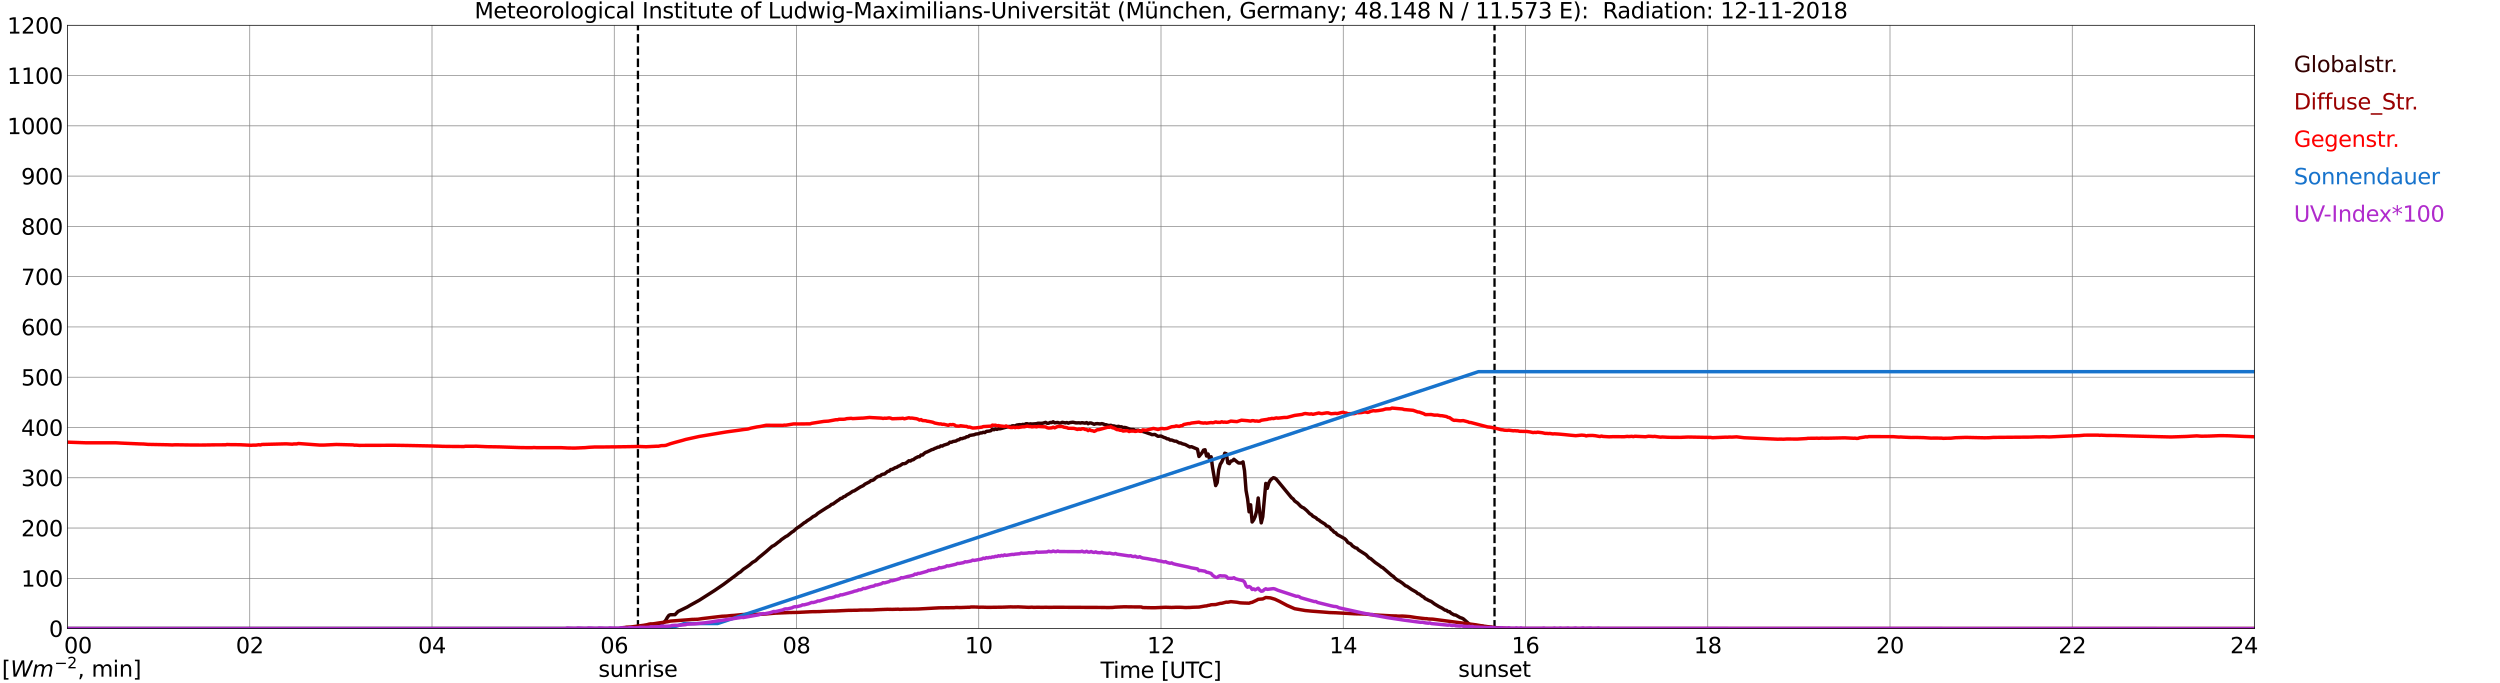 <?xml version="1.0" encoding="utf-8" standalone="no"?>
<!DOCTYPE svg PUBLIC "-//W3C//DTD SVG 1.1//EN"
  "http://www.w3.org/Graphics/SVG/1.1/DTD/svg11.dtd">
<svg xmlns:xlink="http://www.w3.org/1999/xlink" width="1085.4pt" height="296.64pt" viewBox="0 0 1085.4 296.64" xmlns="http://www.w3.org/2000/svg" version="1.1">
 <defs>
  <style type="text/css">*{stroke-linejoin: round; stroke-linecap: butt}</style>
 </defs>
 <g id="figure_1">
  <g id="patch_1">
   <path d="M 0 296.64 
L 1085.4 296.64 
L 1085.4 0 
L 0 0 
z
" style="fill: #ffffff"/>
  </g>
  <g id="axes_1">
   <g id="patch_2">
    <path d="M 29.306 272.909 
L 978.814 272.909 
L 978.814 10.976 
L 29.306 10.976 
z
" style="fill: #ffffff"/>
   </g>
   <g id="patch_3">
    <path d="M 978.814 272.909 
L 978.814 272.909 
L 978.814 10.976 
L 978.814 10.976 
z
" clip-path="url(#p89e5089ebd)" style="fill: #d3d3d3; opacity: 0.25; stroke: #d3d3d3; stroke-linejoin: miter"/>
   </g>
   <g id="matplotlib.axis_1">
    <g id="xtick_1">
     <g id="line2d_1">
      <path d="M 29.306 272.909 
L 29.306 10.976 
" clip-path="url(#p89e5089ebd)" style="fill: none; stroke: #808080; stroke-width: 0.3; stroke-linecap: square"/>
     </g>
     <g id="line2d_2"/>
     <g id="text_1">
      <!--    00 -->
      <g transform="translate(18.733 283.627) scale(0.095 -0.095)">
       <defs>
        <path id="DejaVuSans-20" transform="scale(0.016)"/>
        <path id="DejaVuSans-30" d="M 2034 4250 
Q 1547 4250 1301 3770 
Q 1056 3291 1056 2328 
Q 1056 1369 1301 889 
Q 1547 409 2034 409 
Q 2525 409 2770 889 
Q 3016 1369 3016 2328 
Q 3016 3291 2770 3770 
Q 2525 4250 2034 4250 
z
M 2034 4750 
Q 2819 4750 3233 4129 
Q 3647 3509 3647 2328 
Q 3647 1150 3233 529 
Q 2819 -91 2034 -91 
Q 1250 -91 836 529 
Q 422 1150 422 2328 
Q 422 3509 836 4129 
Q 1250 4750 2034 4750 
z
" transform="scale(0.016)"/>
       </defs>
       <use xlink:href="#DejaVuSans-20"/>
       <use xlink:href="#DejaVuSans-20" transform="translate(31.787 0)"/>
       <use xlink:href="#DejaVuSans-20" transform="translate(63.574 0)"/>
       <use xlink:href="#DejaVuSans-30" transform="translate(95.361 0)"/>
       <use xlink:href="#DejaVuSans-30" transform="translate(158.984 0)"/>
      </g>
     </g>
    </g>
    <g id="xtick_2">
     <g id="line2d_3">
      <path d="M 108.431 272.909 
L 108.431 10.976 
" clip-path="url(#p89e5089ebd)" style="fill: none; stroke: #808080; stroke-width: 0.3; stroke-linecap: square"/>
     </g>
     <g id="line2d_4"/>
     <g id="text_2">
      <!-- 02 -->
      <g transform="translate(102.387 283.627) scale(0.095 -0.095)">
       <defs>
        <path id="DejaVuSans-32" d="M 1228 531 
L 3431 531 
L 3431 0 
L 469 0 
L 469 531 
Q 828 903 1448 1529 
Q 2069 2156 2228 2338 
Q 2531 2678 2651 2914 
Q 2772 3150 2772 3378 
Q 2772 3750 2511 3984 
Q 2250 4219 1831 4219 
Q 1534 4219 1204 4116 
Q 875 4013 500 3803 
L 500 4441 
Q 881 4594 1212 4672 
Q 1544 4750 1819 4750 
Q 2544 4750 2975 4387 
Q 3406 4025 3406 3419 
Q 3406 3131 3298 2873 
Q 3191 2616 2906 2266 
Q 2828 2175 2409 1742 
Q 1991 1309 1228 531 
z
" transform="scale(0.016)"/>
       </defs>
       <use xlink:href="#DejaVuSans-30"/>
       <use xlink:href="#DejaVuSans-32" transform="translate(63.623 0)"/>
      </g>
     </g>
    </g>
    <g id="xtick_3">
     <g id="line2d_5">
      <path d="M 187.557 272.909 
L 187.557 10.976 
" clip-path="url(#p89e5089ebd)" style="fill: none; stroke: #808080; stroke-width: 0.3; stroke-linecap: square"/>
     </g>
     <g id="line2d_6"/>
     <g id="text_3">
      <!-- 04 -->
      <g transform="translate(181.513 283.627) scale(0.095 -0.095)">
       <defs>
        <path id="DejaVuSans-34" d="M 2419 4116 
L 825 1625 
L 2419 1625 
L 2419 4116 
z
M 2253 4666 
L 3047 4666 
L 3047 1625 
L 3713 1625 
L 3713 1100 
L 3047 1100 
L 3047 0 
L 2419 0 
L 2419 1100 
L 313 1100 
L 313 1709 
L 2253 4666 
z
" transform="scale(0.016)"/>
       </defs>
       <use xlink:href="#DejaVuSans-30"/>
       <use xlink:href="#DejaVuSans-34" transform="translate(63.623 0)"/>
      </g>
     </g>
    </g>
    <g id="xtick_4">
     <g id="line2d_7">
      <path d="M 266.683 272.909 
L 266.683 10.976 
" clip-path="url(#p89e5089ebd)" style="fill: none; stroke: #808080; stroke-width: 0.3; stroke-linecap: square"/>
     </g>
     <g id="line2d_8"/>
     <g id="text_4">
      <!-- 06 -->
      <g transform="translate(260.638 283.627) scale(0.095 -0.095)">
       <defs>
        <path id="DejaVuSans-36" d="M 2113 2584 
Q 1688 2584 1439 2293 
Q 1191 2003 1191 1497 
Q 1191 994 1439 701 
Q 1688 409 2113 409 
Q 2538 409 2786 701 
Q 3034 994 3034 1497 
Q 3034 2003 2786 2293 
Q 2538 2584 2113 2584 
z
M 3366 4563 
L 3366 3988 
Q 3128 4100 2886 4159 
Q 2644 4219 2406 4219 
Q 1781 4219 1451 3797 
Q 1122 3375 1075 2522 
Q 1259 2794 1537 2939 
Q 1816 3084 2150 3084 
Q 2853 3084 3261 2657 
Q 3669 2231 3669 1497 
Q 3669 778 3244 343 
Q 2819 -91 2113 -91 
Q 1303 -91 875 529 
Q 447 1150 447 2328 
Q 447 3434 972 4092 
Q 1497 4750 2381 4750 
Q 2619 4750 2861 4703 
Q 3103 4656 3366 4563 
z
" transform="scale(0.016)"/>
       </defs>
       <use xlink:href="#DejaVuSans-30"/>
       <use xlink:href="#DejaVuSans-36" transform="translate(63.623 0)"/>
      </g>
     </g>
    </g>
    <g id="xtick_5">
     <g id="line2d_9">
      <path d="M 345.808 272.909 
L 345.808 10.976 
" clip-path="url(#p89e5089ebd)" style="fill: none; stroke: #808080; stroke-width: 0.3; stroke-linecap: square"/>
     </g>
     <g id="line2d_10"/>
     <g id="text_5">
      <!-- 08 -->
      <g transform="translate(339.764 283.627) scale(0.095 -0.095)">
       <defs>
        <path id="DejaVuSans-38" d="M 2034 2216 
Q 1584 2216 1326 1975 
Q 1069 1734 1069 1313 
Q 1069 891 1326 650 
Q 1584 409 2034 409 
Q 2484 409 2743 651 
Q 3003 894 3003 1313 
Q 3003 1734 2745 1975 
Q 2488 2216 2034 2216 
z
M 1403 2484 
Q 997 2584 770 2862 
Q 544 3141 544 3541 
Q 544 4100 942 4425 
Q 1341 4750 2034 4750 
Q 2731 4750 3128 4425 
Q 3525 4100 3525 3541 
Q 3525 3141 3298 2862 
Q 3072 2584 2669 2484 
Q 3125 2378 3379 2068 
Q 3634 1759 3634 1313 
Q 3634 634 3220 271 
Q 2806 -91 2034 -91 
Q 1263 -91 848 271 
Q 434 634 434 1313 
Q 434 1759 690 2068 
Q 947 2378 1403 2484 
z
M 1172 3481 
Q 1172 3119 1398 2916 
Q 1625 2713 2034 2713 
Q 2441 2713 2670 2916 
Q 2900 3119 2900 3481 
Q 2900 3844 2670 4047 
Q 2441 4250 2034 4250 
Q 1625 4250 1398 4047 
Q 1172 3844 1172 3481 
z
" transform="scale(0.016)"/>
       </defs>
       <use xlink:href="#DejaVuSans-30"/>
       <use xlink:href="#DejaVuSans-38" transform="translate(63.623 0)"/>
      </g>
     </g>
    </g>
    <g id="xtick_6">
     <g id="line2d_11">
      <path d="M 424.934 272.909 
L 424.934 10.976 
" clip-path="url(#p89e5089ebd)" style="fill: none; stroke: #808080; stroke-width: 0.3; stroke-linecap: square"/>
     </g>
     <g id="line2d_12"/>
     <g id="text_6">
      <!-- 10 -->
      <g transform="translate(418.89 283.627) scale(0.095 -0.095)">
       <defs>
        <path id="DejaVuSans-31" d="M 794 531 
L 1825 531 
L 1825 4091 
L 703 3866 
L 703 4441 
L 1819 4666 
L 2450 4666 
L 2450 531 
L 3481 531 
L 3481 0 
L 794 0 
L 794 531 
z
" transform="scale(0.016)"/>
       </defs>
       <use xlink:href="#DejaVuSans-31"/>
       <use xlink:href="#DejaVuSans-30" transform="translate(63.623 0)"/>
      </g>
     </g>
    </g>
    <g id="xtick_7">
     <g id="line2d_13">
      <path d="M 504.06 272.909 
L 504.06 10.976 
" clip-path="url(#p89e5089ebd)" style="fill: none; stroke: #808080; stroke-width: 0.3; stroke-linecap: square"/>
     </g>
     <g id="line2d_14"/>
     <g id="text_7">
      <!-- 12 -->
      <g transform="translate(498.015 283.627) scale(0.095 -0.095)">
       <use xlink:href="#DejaVuSans-31"/>
       <use xlink:href="#DejaVuSans-32" transform="translate(63.623 0)"/>
      </g>
     </g>
    </g>
    <g id="xtick_8">
     <g id="line2d_15">
      <path d="M 583.185 272.909 
L 583.185 10.976 
" clip-path="url(#p89e5089ebd)" style="fill: none; stroke: #808080; stroke-width: 0.3; stroke-linecap: square"/>
     </g>
     <g id="line2d_16"/>
     <g id="text_8">
      <!-- 14 -->
      <g transform="translate(577.141 283.627) scale(0.095 -0.095)">
       <use xlink:href="#DejaVuSans-31"/>
       <use xlink:href="#DejaVuSans-34" transform="translate(63.623 0)"/>
      </g>
     </g>
    </g>
    <g id="xtick_9">
     <g id="line2d_17">
      <path d="M 662.311 272.909 
L 662.311 10.976 
" clip-path="url(#p89e5089ebd)" style="fill: none; stroke: #808080; stroke-width: 0.3; stroke-linecap: square"/>
     </g>
     <g id="line2d_18"/>
     <g id="text_9">
      <!-- 16 -->
      <g transform="translate(656.267 283.627) scale(0.095 -0.095)">
       <use xlink:href="#DejaVuSans-31"/>
       <use xlink:href="#DejaVuSans-36" transform="translate(63.623 0)"/>
      </g>
     </g>
    </g>
    <g id="xtick_10">
     <g id="line2d_19">
      <path d="M 741.437 272.909 
L 741.437 10.976 
" clip-path="url(#p89e5089ebd)" style="fill: none; stroke: #808080; stroke-width: 0.3; stroke-linecap: square"/>
     </g>
     <g id="line2d_20"/>
     <g id="text_10">
      <!-- 18 -->
      <g transform="translate(735.392 283.627) scale(0.095 -0.095)">
       <use xlink:href="#DejaVuSans-31"/>
       <use xlink:href="#DejaVuSans-38" transform="translate(63.623 0)"/>
      </g>
     </g>
    </g>
    <g id="xtick_11">
     <g id="line2d_21">
      <path d="M 820.562 272.909 
L 820.562 10.976 
" clip-path="url(#p89e5089ebd)" style="fill: none; stroke: #808080; stroke-width: 0.3; stroke-linecap: square"/>
     </g>
     <g id="line2d_22"/>
     <g id="text_11">
      <!-- 20 -->
      <g transform="translate(814.518 283.627) scale(0.095 -0.095)">
       <use xlink:href="#DejaVuSans-32"/>
       <use xlink:href="#DejaVuSans-30" transform="translate(63.623 0)"/>
      </g>
     </g>
    </g>
    <g id="xtick_12">
     <g id="line2d_23">
      <path d="M 899.688 272.909 
L 899.688 10.976 
" clip-path="url(#p89e5089ebd)" style="fill: none; stroke: #808080; stroke-width: 0.3; stroke-linecap: square"/>
     </g>
     <g id="line2d_24"/>
     <g id="text_12">
      <!-- 22 -->
      <g transform="translate(893.644 283.627) scale(0.095 -0.095)">
       <use xlink:href="#DejaVuSans-32"/>
       <use xlink:href="#DejaVuSans-32" transform="translate(63.623 0)"/>
      </g>
     </g>
    </g>
    <g id="xtick_13">
     <g id="line2d_25">
      <path d="M 978.814 272.909 
L 978.814 10.976 
" clip-path="url(#p89e5089ebd)" style="fill: none; stroke: #808080; stroke-width: 0.3; stroke-linecap: square"/>
     </g>
     <g id="line2d_26"/>
     <g id="text_13">
      <!-- 24    -->
      <g transform="translate(968.241 283.627) scale(0.095 -0.095)">
       <use xlink:href="#DejaVuSans-32"/>
       <use xlink:href="#DejaVuSans-34" transform="translate(63.623 0)"/>
       <use xlink:href="#DejaVuSans-20" transform="translate(127.246 0)"/>
       <use xlink:href="#DejaVuSans-20" transform="translate(159.033 0)"/>
       <use xlink:href="#DejaVuSans-20" transform="translate(190.82 0)"/>
      </g>
     </g>
    </g>
    <g id="text_14">
     <!-- Time [UTC] -->
     <g transform="translate(477.806 294.322) scale(0.095 -0.095)">
      <defs>
       <path id="DejaVuSans-54" d="M -19 4666 
L 3928 4666 
L 3928 4134 
L 2272 4134 
L 2272 0 
L 1638 0 
L 1638 4134 
L -19 4134 
L -19 4666 
z
" transform="scale(0.016)"/>
       <path id="DejaVuSans-69" d="M 603 3500 
L 1178 3500 
L 1178 0 
L 603 0 
L 603 3500 
z
M 603 4863 
L 1178 4863 
L 1178 4134 
L 603 4134 
L 603 4863 
z
" transform="scale(0.016)"/>
       <path id="DejaVuSans-6d" d="M 3328 2828 
Q 3544 3216 3844 3400 
Q 4144 3584 4550 3584 
Q 5097 3584 5394 3201 
Q 5691 2819 5691 2113 
L 5691 0 
L 5113 0 
L 5113 2094 
Q 5113 2597 4934 2840 
Q 4756 3084 4391 3084 
Q 3944 3084 3684 2787 
Q 3425 2491 3425 1978 
L 3425 0 
L 2847 0 
L 2847 2094 
Q 2847 2600 2669 2842 
Q 2491 3084 2119 3084 
Q 1678 3084 1418 2786 
Q 1159 2488 1159 1978 
L 1159 0 
L 581 0 
L 581 3500 
L 1159 3500 
L 1159 2956 
Q 1356 3278 1631 3431 
Q 1906 3584 2284 3584 
Q 2666 3584 2933 3390 
Q 3200 3197 3328 2828 
z
" transform="scale(0.016)"/>
       <path id="DejaVuSans-65" d="M 3597 1894 
L 3597 1613 
L 953 1613 
Q 991 1019 1311 708 
Q 1631 397 2203 397 
Q 2534 397 2845 478 
Q 3156 559 3463 722 
L 3463 178 
Q 3153 47 2828 -22 
Q 2503 -91 2169 -91 
Q 1331 -91 842 396 
Q 353 884 353 1716 
Q 353 2575 817 3079 
Q 1281 3584 2069 3584 
Q 2775 3584 3186 3129 
Q 3597 2675 3597 1894 
z
M 3022 2063 
Q 3016 2534 2758 2815 
Q 2500 3097 2075 3097 
Q 1594 3097 1305 2825 
Q 1016 2553 972 2059 
L 3022 2063 
z
" transform="scale(0.016)"/>
       <path id="DejaVuSans-5b" d="M 550 4863 
L 1875 4863 
L 1875 4416 
L 1125 4416 
L 1125 -397 
L 1875 -397 
L 1875 -844 
L 550 -844 
L 550 4863 
z
" transform="scale(0.016)"/>
       <path id="DejaVuSans-55" d="M 556 4666 
L 1191 4666 
L 1191 1831 
Q 1191 1081 1462 751 
Q 1734 422 2344 422 
Q 2950 422 3222 751 
Q 3494 1081 3494 1831 
L 3494 4666 
L 4128 4666 
L 4128 1753 
Q 4128 841 3676 375 
Q 3225 -91 2344 -91 
Q 1459 -91 1007 375 
Q 556 841 556 1753 
L 556 4666 
z
" transform="scale(0.016)"/>
       <path id="DejaVuSans-43" d="M 4122 4306 
L 4122 3641 
Q 3803 3938 3442 4084 
Q 3081 4231 2675 4231 
Q 1875 4231 1450 3742 
Q 1025 3253 1025 2328 
Q 1025 1406 1450 917 
Q 1875 428 2675 428 
Q 3081 428 3442 575 
Q 3803 722 4122 1019 
L 4122 359 
Q 3791 134 3420 21 
Q 3050 -91 2638 -91 
Q 1578 -91 968 557 
Q 359 1206 359 2328 
Q 359 3453 968 4101 
Q 1578 4750 2638 4750 
Q 3056 4750 3426 4639 
Q 3797 4528 4122 4306 
z
" transform="scale(0.016)"/>
       <path id="DejaVuSans-5d" d="M 1947 4863 
L 1947 -844 
L 622 -844 
L 622 -397 
L 1369 -397 
L 1369 4416 
L 622 4416 
L 622 4863 
L 1947 4863 
z
" transform="scale(0.016)"/>
      </defs>
      <use xlink:href="#DejaVuSans-54"/>
      <use xlink:href="#DejaVuSans-69" transform="translate(57.959 0)"/>
      <use xlink:href="#DejaVuSans-6d" transform="translate(85.742 0)"/>
      <use xlink:href="#DejaVuSans-65" transform="translate(183.154 0)"/>
      <use xlink:href="#DejaVuSans-20" transform="translate(244.678 0)"/>
      <use xlink:href="#DejaVuSans-5b" transform="translate(276.465 0)"/>
      <use xlink:href="#DejaVuSans-55" transform="translate(315.479 0)"/>
      <use xlink:href="#DejaVuSans-54" transform="translate(388.672 0)"/>
      <use xlink:href="#DejaVuSans-43" transform="translate(443.881 0)"/>
      <use xlink:href="#DejaVuSans-5d" transform="translate(513.705 0)"/>
     </g>
    </g>
   </g>
   <g id="matplotlib.axis_2">
    <g id="ytick_1">
     <g id="line2d_27">
      <path d="M 29.306 272.909 
L 978.814 272.909 
" clip-path="url(#p89e5089ebd)" style="fill: none; stroke: #808080; stroke-width: 0.3; stroke-linecap: square"/>
     </g>
     <g id="line2d_28"/>
     <g id="text_15">
      <!-- 0 -->
      <g transform="translate(21.261 276.518) scale(0.095 -0.095)">
       <use xlink:href="#DejaVuSans-30"/>
      </g>
     </g>
    </g>
    <g id="ytick_2">
     <g id="line2d_29">
      <path d="M 29.306 251.081 
L 978.814 251.081 
" clip-path="url(#p89e5089ebd)" style="fill: none; stroke: #808080; stroke-width: 0.3; stroke-linecap: square"/>
     </g>
     <g id="line2d_30"/>
     <g id="text_16">
      <!-- 100 -->
      <g transform="translate(9.173 254.69) scale(0.095 -0.095)">
       <use xlink:href="#DejaVuSans-31"/>
       <use xlink:href="#DejaVuSans-30" transform="translate(63.623 0)"/>
       <use xlink:href="#DejaVuSans-30" transform="translate(127.246 0)"/>
      </g>
     </g>
    </g>
    <g id="ytick_3">
     <g id="line2d_31">
      <path d="M 29.306 229.253 
L 978.814 229.253 
" clip-path="url(#p89e5089ebd)" style="fill: none; stroke: #808080; stroke-width: 0.3; stroke-linecap: square"/>
     </g>
     <g id="line2d_32"/>
     <g id="text_17">
      <!-- 200 -->
      <g transform="translate(9.173 232.863) scale(0.095 -0.095)">
       <use xlink:href="#DejaVuSans-32"/>
       <use xlink:href="#DejaVuSans-30" transform="translate(63.623 0)"/>
       <use xlink:href="#DejaVuSans-30" transform="translate(127.246 0)"/>
      </g>
     </g>
    </g>
    <g id="ytick_4">
     <g id="line2d_33">
      <path d="M 29.306 207.426 
L 978.814 207.426 
" clip-path="url(#p89e5089ebd)" style="fill: none; stroke: #808080; stroke-width: 0.3; stroke-linecap: square"/>
     </g>
     <g id="line2d_34"/>
     <g id="text_18">
      <!-- 300 -->
      <g transform="translate(9.173 211.035) scale(0.095 -0.095)">
       <defs>
        <path id="DejaVuSans-33" d="M 2597 2516 
Q 3050 2419 3304 2112 
Q 3559 1806 3559 1356 
Q 3559 666 3084 287 
Q 2609 -91 1734 -91 
Q 1441 -91 1130 -33 
Q 819 25 488 141 
L 488 750 
Q 750 597 1062 519 
Q 1375 441 1716 441 
Q 2309 441 2620 675 
Q 2931 909 2931 1356 
Q 2931 1769 2642 2001 
Q 2353 2234 1838 2234 
L 1294 2234 
L 1294 2753 
L 1863 2753 
Q 2328 2753 2575 2939 
Q 2822 3125 2822 3475 
Q 2822 3834 2567 4026 
Q 2313 4219 1838 4219 
Q 1578 4219 1281 4162 
Q 984 4106 628 3988 
L 628 4550 
Q 988 4650 1302 4700 
Q 1616 4750 1894 4750 
Q 2613 4750 3031 4423 
Q 3450 4097 3450 3541 
Q 3450 3153 3228 2886 
Q 3006 2619 2597 2516 
z
" transform="scale(0.016)"/>
       </defs>
       <use xlink:href="#DejaVuSans-33"/>
       <use xlink:href="#DejaVuSans-30" transform="translate(63.623 0)"/>
       <use xlink:href="#DejaVuSans-30" transform="translate(127.246 0)"/>
      </g>
     </g>
    </g>
    <g id="ytick_5">
     <g id="line2d_35">
      <path d="M 29.306 185.598 
L 978.814 185.598 
" clip-path="url(#p89e5089ebd)" style="fill: none; stroke: #808080; stroke-width: 0.3; stroke-linecap: square"/>
     </g>
     <g id="line2d_36"/>
     <g id="text_19">
      <!-- 400 -->
      <g transform="translate(9.173 189.207) scale(0.095 -0.095)">
       <use xlink:href="#DejaVuSans-34"/>
       <use xlink:href="#DejaVuSans-30" transform="translate(63.623 0)"/>
       <use xlink:href="#DejaVuSans-30" transform="translate(127.246 0)"/>
      </g>
     </g>
    </g>
    <g id="ytick_6">
     <g id="line2d_37">
      <path d="M 29.306 163.77 
L 978.814 163.77 
" clip-path="url(#p89e5089ebd)" style="fill: none; stroke: #808080; stroke-width: 0.3; stroke-linecap: square"/>
     </g>
     <g id="line2d_38"/>
     <g id="text_20">
      <!-- 500 -->
      <g transform="translate(9.173 167.379) scale(0.095 -0.095)">
       <defs>
        <path id="DejaVuSans-35" d="M 691 4666 
L 3169 4666 
L 3169 4134 
L 1269 4134 
L 1269 2991 
Q 1406 3038 1543 3061 
Q 1681 3084 1819 3084 
Q 2600 3084 3056 2656 
Q 3513 2228 3513 1497 
Q 3513 744 3044 326 
Q 2575 -91 1722 -91 
Q 1428 -91 1123 -41 
Q 819 9 494 109 
L 494 744 
Q 775 591 1075 516 
Q 1375 441 1709 441 
Q 2250 441 2565 725 
Q 2881 1009 2881 1497 
Q 2881 1984 2565 2268 
Q 2250 2553 1709 2553 
Q 1456 2553 1204 2497 
Q 953 2441 691 2322 
L 691 4666 
z
" transform="scale(0.016)"/>
       </defs>
       <use xlink:href="#DejaVuSans-35"/>
       <use xlink:href="#DejaVuSans-30" transform="translate(63.623 0)"/>
       <use xlink:href="#DejaVuSans-30" transform="translate(127.246 0)"/>
      </g>
     </g>
    </g>
    <g id="ytick_7">
     <g id="line2d_39">
      <path d="M 29.306 141.942 
L 978.814 141.942 
" clip-path="url(#p89e5089ebd)" style="fill: none; stroke: #808080; stroke-width: 0.3; stroke-linecap: square"/>
     </g>
     <g id="line2d_40"/>
     <g id="text_21">
      <!-- 600 -->
      <g transform="translate(9.173 145.551) scale(0.095 -0.095)">
       <use xlink:href="#DejaVuSans-36"/>
       <use xlink:href="#DejaVuSans-30" transform="translate(63.623 0)"/>
       <use xlink:href="#DejaVuSans-30" transform="translate(127.246 0)"/>
      </g>
     </g>
    </g>
    <g id="ytick_8">
     <g id="line2d_41">
      <path d="M 29.306 120.114 
L 978.814 120.114 
" clip-path="url(#p89e5089ebd)" style="fill: none; stroke: #808080; stroke-width: 0.3; stroke-linecap: square"/>
     </g>
     <g id="line2d_42"/>
     <g id="text_22">
      <!-- 700 -->
      <g transform="translate(9.173 123.724) scale(0.095 -0.095)">
       <defs>
        <path id="DejaVuSans-37" d="M 525 4666 
L 3525 4666 
L 3525 4397 
L 1831 0 
L 1172 0 
L 2766 4134 
L 525 4134 
L 525 4666 
z
" transform="scale(0.016)"/>
       </defs>
       <use xlink:href="#DejaVuSans-37"/>
       <use xlink:href="#DejaVuSans-30" transform="translate(63.623 0)"/>
       <use xlink:href="#DejaVuSans-30" transform="translate(127.246 0)"/>
      </g>
     </g>
    </g>
    <g id="ytick_9">
     <g id="line2d_43">
      <path d="M 29.306 98.287 
L 978.814 98.287 
" clip-path="url(#p89e5089ebd)" style="fill: none; stroke: #808080; stroke-width: 0.3; stroke-linecap: square"/>
     </g>
     <g id="line2d_44"/>
     <g id="text_23">
      <!-- 800 -->
      <g transform="translate(9.173 101.896) scale(0.095 -0.095)">
       <use xlink:href="#DejaVuSans-38"/>
       <use xlink:href="#DejaVuSans-30" transform="translate(63.623 0)"/>
       <use xlink:href="#DejaVuSans-30" transform="translate(127.246 0)"/>
      </g>
     </g>
    </g>
    <g id="ytick_10">
     <g id="line2d_45">
      <path d="M 29.306 76.459 
L 978.814 76.459 
" clip-path="url(#p89e5089ebd)" style="fill: none; stroke: #808080; stroke-width: 0.3; stroke-linecap: square"/>
     </g>
     <g id="line2d_46"/>
     <g id="text_24">
      <!-- 900 -->
      <g transform="translate(9.173 80.068) scale(0.095 -0.095)">
       <defs>
        <path id="DejaVuSans-39" d="M 703 97 
L 703 672 
Q 941 559 1184 500 
Q 1428 441 1663 441 
Q 2288 441 2617 861 
Q 2947 1281 2994 2138 
Q 2813 1869 2534 1725 
Q 2256 1581 1919 1581 
Q 1219 1581 811 2004 
Q 403 2428 403 3163 
Q 403 3881 828 4315 
Q 1253 4750 1959 4750 
Q 2769 4750 3195 4129 
Q 3622 3509 3622 2328 
Q 3622 1225 3098 567 
Q 2575 -91 1691 -91 
Q 1453 -91 1209 -44 
Q 966 3 703 97 
z
M 1959 2075 
Q 2384 2075 2632 2365 
Q 2881 2656 2881 3163 
Q 2881 3666 2632 3958 
Q 2384 4250 1959 4250 
Q 1534 4250 1286 3958 
Q 1038 3666 1038 3163 
Q 1038 2656 1286 2365 
Q 1534 2075 1959 2075 
z
" transform="scale(0.016)"/>
       </defs>
       <use xlink:href="#DejaVuSans-39"/>
       <use xlink:href="#DejaVuSans-30" transform="translate(63.623 0)"/>
       <use xlink:href="#DejaVuSans-30" transform="translate(127.246 0)"/>
      </g>
     </g>
    </g>
    <g id="ytick_11">
     <g id="line2d_47">
      <path d="M 29.306 54.631 
L 978.814 54.631 
" clip-path="url(#p89e5089ebd)" style="fill: none; stroke: #808080; stroke-width: 0.3; stroke-linecap: square"/>
     </g>
     <g id="line2d_48"/>
     <g id="text_25">
      <!-- 1000 -->
      <g transform="translate(3.128 58.24) scale(0.095 -0.095)">
       <use xlink:href="#DejaVuSans-31"/>
       <use xlink:href="#DejaVuSans-30" transform="translate(63.623 0)"/>
       <use xlink:href="#DejaVuSans-30" transform="translate(127.246 0)"/>
       <use xlink:href="#DejaVuSans-30" transform="translate(190.869 0)"/>
      </g>
     </g>
    </g>
    <g id="ytick_12">
     <g id="line2d_49">
      <path d="M 29.306 32.803 
L 978.814 32.803 
" clip-path="url(#p89e5089ebd)" style="fill: none; stroke: #808080; stroke-width: 0.3; stroke-linecap: square"/>
     </g>
     <g id="line2d_50"/>
     <g id="text_26">
      <!-- 1100 -->
      <g transform="translate(3.128 36.413) scale(0.095 -0.095)">
       <use xlink:href="#DejaVuSans-31"/>
       <use xlink:href="#DejaVuSans-31" transform="translate(63.623 0)"/>
       <use xlink:href="#DejaVuSans-30" transform="translate(127.246 0)"/>
       <use xlink:href="#DejaVuSans-30" transform="translate(190.869 0)"/>
      </g>
     </g>
    </g>
    <g id="ytick_13">
     <g id="line2d_51">
      <path d="M 29.306 10.976 
L 978.814 10.976 
" clip-path="url(#p89e5089ebd)" style="fill: none; stroke: #808080; stroke-width: 0.3; stroke-linecap: square"/>
     </g>
     <g id="line2d_52"/>
     <g id="text_27">
      <!-- 1200 -->
      <g transform="translate(3.128 14.585) scale(0.095 -0.095)">
       <use xlink:href="#DejaVuSans-31"/>
       <use xlink:href="#DejaVuSans-32" transform="translate(63.623 0)"/>
       <use xlink:href="#DejaVuSans-30" transform="translate(127.246 0)"/>
       <use xlink:href="#DejaVuSans-30" transform="translate(190.869 0)"/>
      </g>
     </g>
    </g>
   </g>
   <g id="line2d_53">
    <path d="M 276.969 272.909 
L 276.969 10.976 
" clip-path="url(#p89e5089ebd)" style="fill: none; stroke-dasharray: 3.7,1.6; stroke-dashoffset: 0; stroke: #000000"/>
   </g>
   <g id="line2d_54">
    <path d="M 648.86 272.909 
L 648.86 10.976 
" clip-path="url(#p89e5089ebd)" style="fill: none; stroke-dasharray: 3.7,1.6; stroke-dashoffset: 0; stroke: #000000"/>
   </g>
   <g id="line2d_55">
    <path d="M 29.306 272.909 
L 269.32 272.909 
L 269.98 272.73 
L 271.298 272.667 
L 272.617 272.542 
L 273.936 272.479 
L 275.255 272.322 
L 281.849 271.318 
L 282.508 271.13 
L 283.827 271.067 
L 286.464 270.722 
L 287.124 270.534 
L 287.783 270.503 
L 288.442 270.065 
L 289.102 269.218 
L 289.761 268.026 
L 290.42 267.146 
L 291.08 266.897 
L 293.058 266.865 
L 294.377 265.485 
L 297.674 263.885 
L 298.333 263.573 
L 299.652 262.787 
L 303.608 260.594 
L 310.202 256.39 
L 314.158 253.694 
L 316.136 252.218 
L 319.433 249.774 
L 320.752 248.706 
L 321.411 248.361 
L 322.73 247.139 
L 324.049 246.261 
L 325.368 245.321 
L 326.686 244.19 
L 328.005 243.437 
L 329.324 242.184 
L 330.643 241.117 
L 332.621 239.486 
L 335.258 237.166 
L 335.918 236.884 
L 336.577 236.443 
L 337.896 235.378 
L 338.555 234.939 
L 339.215 234.311 
L 341.193 232.931 
L 341.852 232.619 
L 343.83 231.019 
L 344.49 230.642 
L 345.808 229.419 
L 347.127 228.542 
L 348.446 227.538 
L 349.105 227.005 
L 349.765 226.66 
L 350.424 226.095 
L 351.743 225.278 
L 353.062 224.244 
L 353.721 223.962 
L 354.38 223.523 
L 355.04 222.897 
L 358.996 220.356 
L 360.315 219.603 
L 360.974 218.977 
L 361.634 218.82 
L 363.612 217.377 
L 364.271 216.969 
L 364.93 216.403 
L 365.59 216.279 
L 366.249 215.683 
L 366.909 215.495 
L 367.568 214.93 
L 368.887 214.21 
L 370.206 213.299 
L 370.865 213.112 
L 373.502 211.448 
L 374.821 210.822 
L 375.481 210.226 
L 377.459 209.222 
L 378.118 208.659 
L 378.777 208.563 
L 379.437 208.218 
L 380.096 207.561 
L 380.756 207.089 
L 381.415 206.775 
L 382.074 206.681 
L 382.734 206.085 
L 383.393 205.867 
L 384.053 205.773 
L 385.371 204.675 
L 386.031 204.549 
L 386.69 203.859 
L 387.349 203.798 
L 388.668 203.045 
L 389.328 202.888 
L 389.987 202.416 
L 390.646 202.198 
L 391.965 201.318 
L 392.624 201.318 
L 393.284 201.1 
L 394.603 200.032 
L 395.262 200.159 
L 395.921 199.688 
L 396.581 199.563 
L 397.24 198.998 
L 398.559 198.308 
L 399.218 198.278 
L 399.878 197.524 
L 400.537 197.555 
L 401.196 196.898 
L 401.856 196.427 
L 402.515 196.208 
L 403.834 195.58 
L 404.493 195.235 
L 405.153 195.078 
L 405.812 194.702 
L 406.471 194.482 
L 407.131 194.137 
L 407.79 194.106 
L 408.45 193.574 
L 409.109 193.667 
L 409.768 193.259 
L 411.087 192.851 
L 411.746 192.633 
L 412.406 191.974 
L 413.065 192.037 
L 413.725 191.692 
L 415.043 191.472 
L 415.703 191.033 
L 416.362 190.939 
L 417.022 190.404 
L 417.681 190.468 
L 418.34 190.186 
L 419 190.059 
L 419.659 189.621 
L 420.318 189.59 
L 420.978 189.057 
L 422.956 188.743 
L 423.615 188.462 
L 424.934 188.304 
L 425.593 187.96 
L 426.253 187.96 
L 426.912 187.676 
L 427.572 187.802 
L 428.231 187.3 
L 429.55 187.143 
L 430.209 186.986 
L 430.869 186.296 
L 431.528 186.58 
L 432.187 186.235 
L 432.847 186.423 
L 433.506 186.139 
L 434.165 186.172 
L 438.122 185.137 
L 438.781 185.231 
L 439.44 184.886 
L 440.1 184.853 
L 440.759 184.947 
L 441.419 184.541 
L 442.737 184.351 
L 443.397 184.478 
L 444.056 184.227 
L 444.716 184.415 
L 445.375 183.976 
L 446.034 183.976 
L 446.694 184.196 
L 447.353 184.007 
L 448.012 184.103 
L 449.991 183.945 
L 450.65 183.755 
L 451.969 183.788 
L 452.628 183.755 
L 453.947 183.38 
L 454.606 183.755 
L 455.266 183.755 
L 455.925 183.411 
L 456.584 183.474 
L 457.244 183.129 
L 457.903 183.568 
L 459.222 183.411 
L 459.881 183.662 
L 460.541 183.631 
L 461.2 183.35 
L 462.519 183.601 
L 463.178 183.443 
L 463.838 183.725 
L 464.497 183.474 
L 465.816 183.317 
L 467.134 183.601 
L 468.453 183.568 
L 469.113 183.662 
L 469.772 183.507 
L 471.091 183.725 
L 471.75 183.474 
L 472.409 183.976 
L 473.069 183.631 
L 473.728 183.662 
L 475.047 184.196 
L 475.706 183.976 
L 476.366 183.913 
L 477.685 184.07 
L 478.344 183.913 
L 479.003 184.07 
L 479.663 184.384 
L 480.322 184.415 
L 480.981 184.666 
L 481.641 184.729 
L 482.3 184.635 
L 482.96 184.917 
L 483.619 184.917 
L 484.278 185.137 
L 484.938 185.231 
L 485.597 185.074 
L 486.256 185.325 
L 486.916 185.294 
L 487.575 185.639 
L 488.235 185.576 
L 488.894 185.7 
L 490.872 186.453 
L 492.191 186.484 
L 492.85 186.862 
L 494.169 186.768 
L 494.828 187.08 
L 495.488 187.113 
L 497.466 187.739 
L 498.785 188.211 
L 499.444 188.398 
L 500.103 188.713 
L 501.422 188.617 
L 502.741 189.433 
L 504.06 189.308 
L 505.379 189.935 
L 506.038 190.123 
L 506.697 190.531 
L 507.357 190.561 
L 508.016 191.063 
L 508.675 191.033 
L 509.994 191.535 
L 510.654 191.535 
L 511.972 192.288 
L 512.632 192.319 
L 513.291 192.663 
L 514.61 193.008 
L 516.588 194.073 
L 517.247 193.919 
L 519.885 195.016 
L 520.544 198.184 
L 521.863 196.584 
L 522.522 195.422 
L 523.182 195.265 
L 523.841 197.994 
L 524.501 197.116 
L 525.16 199.375 
L 525.819 198.308 
L 526.479 203.263 
L 527.797 210.822 
L 528.457 209.536 
L 529.116 203.985 
L 529.776 201.602 
L 530.435 200.567 
L 531.094 199.061 
L 531.754 196.771 
L 532.413 196.992 
L 533.073 200.973 
L 533.732 201.288 
L 534.391 200.19 
L 535.051 200.096 
L 535.71 199.406 
L 537.688 201.006 
L 539.007 201.006 
L 539.666 200.534 
L 540.326 204.424 
L 540.985 212.954 
L 541.644 216.56 
L 542.304 222.205 
L 542.963 219.164 
L 543.623 226.627 
L 544.282 225.719 
L 544.941 224.277 
L 545.601 221.766 
L 546.26 216.216 
L 546.919 222.456 
L 547.579 227.005 
L 548.238 224.37 
L 549.557 209.881 
L 550.216 212.014 
L 550.876 209.661 
L 551.535 208.502 
L 552.195 207.873 
L 552.854 207.404 
L 553.513 207.591 
L 554.173 208.124 
L 560.766 216.122 
L 561.426 216.593 
L 562.085 217.501 
L 563.404 218.442 
L 564.723 219.822 
L 565.382 220.262 
L 566.042 220.544 
L 567.36 221.672 
L 568.679 223.052 
L 569.338 223.397 
L 569.998 224.119 
L 571.317 224.809 
L 571.976 225.468 
L 572.635 225.78 
L 573.295 226.346 
L 575.273 227.568 
L 575.932 228.321 
L 576.592 228.509 
L 577.251 228.917 
L 577.91 229.827 
L 578.57 230.297 
L 579.229 231.05 
L 579.889 231.301 
L 580.548 232.084 
L 581.867 232.774 
L 583.845 233.905 
L 584.504 234.531 
L 585.164 235.503 
L 586.482 236.162 
L 587.142 236.978 
L 588.46 237.856 
L 589.12 237.98 
L 589.779 238.733 
L 593.076 240.835 
L 594.395 242.215 
L 595.054 242.496 
L 597.032 244.19 
L 599.011 245.57 
L 599.67 246.135 
L 600.329 246.449 
L 604.286 249.867 
L 604.945 250.243 
L 605.604 250.996 
L 606.923 252 
L 607.582 252.282 
L 608.901 253.192 
L 610.22 254.32 
L 610.879 254.541 
L 612.858 255.92 
L 614.836 257.049 
L 615.495 257.675 
L 616.154 257.896 
L 617.473 258.9 
L 618.133 259.245 
L 618.792 259.934 
L 619.451 260.185 
L 620.111 260.594 
L 621.429 261.157 
L 622.748 262.161 
L 624.726 263.353 
L 626.045 264.012 
L 627.364 264.889 
L 628.023 264.983 
L 628.683 265.548 
L 629.342 265.579 
L 630.001 266.238 
L 631.32 266.959 
L 631.98 267.022 
L 633.958 268.15 
L 634.617 268.338 
L 635.276 268.652 
L 637.255 270.377 
L 637.914 271.067 
L 638.573 271.287 
L 639.233 271.318 
L 639.892 271.507 
L 643.848 271.913 
L 644.508 272.103 
L 645.167 272.04 
L 645.827 272.228 
L 647.145 272.291 
L 647.805 272.479 
L 653.08 272.909 
L 978.154 272.909 
L 978.154 272.909 
" clip-path="url(#p89e5089ebd)" style="fill: none; stroke: #330000; stroke-width: 1.5; stroke-linecap: square"/>
   </g>
   <g id="line2d_56">
    <path d="M 29.306 272.909 
L 269.32 272.909 
L 269.98 272.544 
L 271.298 272.42 
L 271.958 272.293 
L 273.936 272.208 
L 280.53 271.328 
L 281.849 270.949 
L 282.508 270.866 
L 283.167 270.907 
L 285.805 270.488 
L 289.761 269.942 
L 291.08 269.648 
L 298.992 269.061 
L 300.311 268.934 
L 302.949 268.851 
L 304.927 268.556 
L 313.499 267.55 
L 315.477 267.465 
L 317.455 267.255 
L 318.774 267.172 
L 322.071 266.836 
L 325.368 266.668 
L 327.346 266.71 
L 331.961 266.627 
L 334.599 266.374 
L 336.577 266.205 
L 338.555 266.123 
L 342.512 265.954 
L 346.468 265.872 
L 352.402 265.577 
L 355.699 265.535 
L 357.018 265.45 
L 360.974 265.282 
L 362.293 265.282 
L 368.227 264.99 
L 372.184 264.946 
L 373.502 264.863 
L 378.777 264.822 
L 380.096 264.736 
L 382.074 264.654 
L 385.371 264.527 
L 387.349 264.568 
L 389.987 264.485 
L 390.646 264.568 
L 392.624 264.485 
L 393.943 264.485 
L 398.559 264.4 
L 407.79 263.898 
L 414.384 263.813 
L 415.043 263.73 
L 417.022 263.772 
L 420.318 263.645 
L 420.978 263.645 
L 421.637 263.521 
L 424.275 263.562 
L 424.934 263.645 
L 426.253 263.604 
L 428.89 263.689 
L 435.484 263.604 
L 438.781 263.477 
L 440.1 263.521 
L 442.078 263.477 
L 446.694 263.689 
L 448.012 263.604 
L 448.672 263.689 
L 450.65 263.645 
L 452.628 263.689 
L 453.947 263.645 
L 455.925 263.689 
L 457.903 263.645 
L 479.003 263.73 
L 480.981 263.772 
L 482.96 263.73 
L 484.278 263.604 
L 486.256 263.521 
L 488.235 263.436 
L 490.213 263.477 
L 495.488 263.521 
L 496.147 263.772 
L 500.103 263.855 
L 501.422 263.855 
L 506.038 263.645 
L 508.675 263.73 
L 510.654 263.645 
L 511.972 263.645 
L 513.291 263.689 
L 514.61 263.772 
L 516.588 263.73 
L 517.907 263.645 
L 520.544 263.562 
L 523.182 263.099 
L 523.841 263.058 
L 524.501 262.848 
L 525.16 262.763 
L 525.819 262.554 
L 527.797 262.471 
L 529.776 261.967 
L 530.435 261.925 
L 532.413 261.421 
L 533.073 261.462 
L 534.391 261.211 
L 537.029 261.462 
L 538.348 261.716 
L 539.666 261.798 
L 542.304 261.884 
L 542.963 261.63 
L 543.623 261.506 
L 545.601 260.58 
L 546.26 260.203 
L 548.238 260.035 
L 549.557 259.406 
L 551.535 259.574 
L 553.513 260.161 
L 555.491 261.085 
L 558.788 262.848 
L 562.085 264.276 
L 566.701 265.073 
L 569.338 265.326 
L 575.273 265.786 
L 577.251 265.954 
L 579.889 266.037 
L 588.46 266.5 
L 592.417 266.583 
L 594.395 266.751 
L 595.714 266.919 
L 604.286 267.382 
L 606.264 267.423 
L 606.923 267.509 
L 608.901 267.465 
L 610.22 267.55 
L 612.198 267.718 
L 614.836 268.137 
L 618.792 268.6 
L 619.451 268.6 
L 620.111 268.724 
L 622.089 268.81 
L 640.552 271.243 
L 644.508 271.916 
L 651.102 272.671 
L 652.42 272.754 
L 656.377 272.909 
L 978.154 272.909 
L 978.154 272.909 
" clip-path="url(#p89e5089ebd)" style="fill: none; stroke: #990000; stroke-width: 1.5; stroke-linecap: square"/>
   </g>
   <g id="line2d_57">
    <path d="M 29.306 191.969 
L 37.218 192.242 
L 50.406 192.253 
L 53.043 192.395 
L 60.956 192.74 
L 62.275 192.764 
L 64.253 192.932 
L 72.825 193.1 
L 74.803 193.176 
L 76.122 193.104 
L 82.056 193.187 
L 87.331 193.218 
L 90.628 193.174 
L 93.266 193.131 
L 97.881 193.124 
L 98.541 192.993 
L 100.519 193.063 
L 101.838 193.052 
L 104.475 193.1 
L 109.091 193.325 
L 109.75 193.264 
L 111.069 193.27 
L 112.388 193.082 
L 113.047 193.203 
L 113.707 192.965 
L 124.257 192.692 
L 126.894 192.853 
L 127.553 192.738 
L 128.872 192.733 
L 129.532 192.552 
L 138.763 193.227 
L 140.741 193.224 
L 146.016 192.969 
L 153.269 193.163 
L 153.929 193.296 
L 154.588 193.261 
L 155.907 193.366 
L 171.073 193.316 
L 177.007 193.41 
L 187.557 193.624 
L 189.535 193.691 
L 190.854 193.716 
L 192.173 193.781 
L 195.47 193.82 
L 201.404 193.864 
L 202.063 193.753 
L 205.36 193.753 
L 206.679 193.72 
L 209.317 193.842 
L 211.295 193.932 
L 213.932 193.971 
L 216.57 194.01 
L 225.801 194.314 
L 228.439 194.353 
L 231.076 194.362 
L 231.736 194.287 
L 233.054 194.366 
L 243.604 194.359 
L 246.242 194.486 
L 247.561 194.51 
L 249.539 194.536 
L 254.155 194.34 
L 255.473 194.213 
L 258.111 194.073 
L 260.748 194.078 
L 265.364 194.021 
L 268.002 193.997 
L 272.617 193.932 
L 276.573 193.857 
L 277.892 193.866 
L 280.53 193.96 
L 285.145 193.729 
L 285.805 193.746 
L 287.124 193.478 
L 288.442 193.438 
L 289.102 193.355 
L 291.08 192.642 
L 293.058 192.076 
L 296.355 191.183 
L 297.674 190.793 
L 303.608 189.485 
L 314.158 187.726 
L 315.477 187.512 
L 318.114 187.152 
L 320.752 186.794 
L 322.73 186.504 
L 324.708 186.272 
L 326.027 185.882 
L 328.665 185.353 
L 329.983 185.174 
L 332.621 184.635 
L 339.874 184.677 
L 340.533 184.567 
L 341.193 184.605 
L 344.49 184.061 
L 347.127 184.072 
L 351.743 184.013 
L 352.402 183.784 
L 357.677 182.961 
L 359.655 182.832 
L 362.952 182.221 
L 363.612 182.247 
L 364.271 182.025 
L 366.249 182.025 
L 366.909 181.959 
L 367.568 181.765 
L 369.546 181.61 
L 370.206 181.747 
L 373.502 181.562 
L 374.821 181.516 
L 377.459 181.245 
L 378.777 181.33 
L 382.734 181.531 
L 383.393 181.682 
L 384.053 181.551 
L 384.712 181.612 
L 386.031 181.424 
L 386.69 181.549 
L 387.349 181.811 
L 389.987 181.704 
L 391.306 181.667 
L 391.965 181.579 
L 392.624 181.83 
L 394.603 181.37 
L 395.262 181.542 
L 395.921 181.507 
L 397.24 181.712 
L 397.899 181.791 
L 398.559 182.011 
L 399.218 182.398 
L 399.878 182.166 
L 400.537 182.592 
L 401.856 182.66 
L 402.515 182.869 
L 403.175 182.941 
L 404.493 183.199 
L 405.153 183.371 
L 405.812 183.67 
L 407.79 184.052 
L 408.45 184.035 
L 409.109 184.247 
L 409.768 184.196 
L 411.746 184.677 
L 412.406 184.312 
L 413.065 184.417 
L 413.725 184.306 
L 414.384 184.489 
L 415.043 184.949 
L 416.362 185.041 
L 417.022 184.827 
L 419 185.109 
L 419.659 185.126 
L 420.318 185.445 
L 420.978 185.417 
L 422.297 185.833 
L 423.615 185.766 
L 426.253 185.458 
L 426.912 185.207 
L 429.55 185.046 
L 430.209 185.07 
L 430.869 184.557 
L 431.528 184.653 
L 432.187 184.589 
L 432.847 184.864 
L 433.506 184.773 
L 434.165 184.919 
L 435.484 185.074 
L 436.144 185.166 
L 436.803 184.93 
L 438.122 185.449 
L 438.781 185.622 
L 439.44 185.631 
L 440.1 185.476 
L 440.759 185.676 
L 441.419 185.48 
L 442.078 185.606 
L 444.056 185.286 
L 444.716 185.305 
L 446.034 184.995 
L 446.694 185.168 
L 447.353 185.194 
L 448.012 185.336 
L 449.331 185.205 
L 449.991 185.349 
L 450.65 185.144 
L 453.947 185.338 
L 454.606 185.687 
L 455.266 185.844 
L 456.584 185.764 
L 457.244 185.469 
L 457.903 185.751 
L 459.222 185.157 
L 461.2 185.166 
L 461.859 185.458 
L 463.178 185.665 
L 463.838 185.947 
L 465.816 185.958 
L 466.475 186.03 
L 467.794 186.471 
L 468.453 186.237 
L 469.113 186.425 
L 469.772 186.146 
L 470.431 186.141 
L 471.091 186.453 
L 471.75 186.488 
L 472.409 186.951 
L 473.069 186.543 
L 473.728 186.94 
L 474.388 187.021 
L 475.047 187.285 
L 475.706 186.997 
L 476.366 186.582 
L 477.025 186.554 
L 480.981 185.478 
L 481.641 185.545 
L 482.3 185.244 
L 482.96 185.72 
L 483.619 185.833 
L 484.938 186.523 
L 485.597 186.547 
L 486.256 186.807 
L 486.916 186.783 
L 487.575 187.154 
L 488.894 186.984 
L 489.553 186.999 
L 490.213 187.359 
L 490.872 187.161 
L 492.191 187.148 
L 492.85 187.309 
L 493.51 187.222 
L 494.169 186.953 
L 494.828 187.248 
L 495.488 187.285 
L 496.147 186.624 
L 497.466 186.8 
L 500.103 186.183 
L 500.763 185.991 
L 502.082 186.303 
L 502.741 186.48 
L 504.06 186.047 
L 504.719 186.039 
L 505.379 186.174 
L 506.697 186.017 
L 508.675 185.279 
L 509.994 185.152 
L 510.654 184.91 
L 511.972 185.137 
L 512.632 184.847 
L 513.291 184.797 
L 513.95 184.301 
L 515.929 183.9 
L 516.588 183.902 
L 517.247 183.668 
L 520.544 183.273 
L 521.204 183.52 
L 522.522 183.683 
L 523.182 183.581 
L 523.841 183.714 
L 525.819 183.452 
L 526.479 183.548 
L 527.138 183.417 
L 527.797 183.166 
L 528.457 183.358 
L 529.776 183.382 
L 530.435 183.109 
L 531.094 183.315 
L 531.754 183.249 
L 532.413 183.35 
L 533.073 183.28 
L 534.391 182.821 
L 535.71 182.948 
L 537.029 183.055 
L 539.007 182.428 
L 541.644 182.647 
L 542.963 182.832 
L 543.623 182.627 
L 544.282 182.653 
L 544.941 182.83 
L 545.601 182.756 
L 546.26 182.887 
L 546.919 182.828 
L 547.579 182.465 
L 548.898 182.252 
L 550.216 182.075 
L 550.876 181.856 
L 551.535 181.835 
L 552.195 181.636 
L 552.854 181.741 
L 554.173 181.431 
L 554.832 181.555 
L 557.47 181.254 
L 558.788 181.23 
L 562.085 180.355 
L 565.382 179.916 
L 566.042 179.656 
L 566.701 179.53 
L 568.679 179.792 
L 569.338 179.663 
L 569.998 179.899 
L 572.635 179.292 
L 573.295 179.508 
L 573.954 179.567 
L 575.932 179.252 
L 576.592 179.244 
L 577.91 179.634 
L 579.889 179.46 
L 580.548 179.569 
L 582.526 179.084 
L 583.185 178.995 
L 583.845 179.263 
L 584.504 179.329 
L 585.164 179.619 
L 587.142 179.569 
L 587.801 179.608 
L 588.46 179.473 
L 589.12 179.117 
L 589.779 179.215 
L 591.098 179.117 
L 592.417 178.855 
L 593.076 178.879 
L 593.736 179.063 
L 594.395 178.894 
L 595.054 178.576 
L 596.373 178.288 
L 597.032 178.399 
L 598.351 178.259 
L 600.329 177.945 
L 601.648 177.55 
L 603.626 177.487 
L 604.286 177.164 
L 608.901 177.567 
L 609.561 177.788 
L 613.517 178.141 
L 614.836 178.606 
L 615.495 178.857 
L 616.154 178.91 
L 618.133 179.602 
L 618.792 179.997 
L 621.429 179.981 
L 622.748 180.241 
L 624.067 180.213 
L 625.386 180.473 
L 626.045 180.481 
L 628.023 180.855 
L 628.683 181.217 
L 629.342 181.326 
L 630.661 182.254 
L 631.32 182.513 
L 631.98 182.47 
L 633.958 182.708 
L 635.276 182.612 
L 637.255 183.122 
L 637.914 183.402 
L 638.573 183.443 
L 645.827 185.347 
L 647.145 185.48 
L 649.783 186.03 
L 651.761 186.569 
L 652.42 186.604 
L 653.08 186.768 
L 654.399 186.846 
L 655.058 186.766 
L 657.036 187.041 
L 657.695 186.973 
L 658.355 187.075 
L 659.014 187.065 
L 659.674 187.254 
L 662.97 187.333 
L 664.289 187.525 
L 665.608 187.802 
L 666.267 187.706 
L 666.927 187.765 
L 667.586 187.63 
L 669.564 187.874 
L 670.883 188.171 
L 671.542 188.149 
L 672.202 188.243 
L 672.861 188.184 
L 674.18 188.398 
L 674.839 188.339 
L 676.817 188.462 
L 679.455 188.706 
L 682.092 188.977 
L 683.411 189.09 
L 684.071 189.16 
L 686.708 188.907 
L 688.027 189.029 
L 688.686 189.269 
L 689.346 189.09 
L 691.324 189.044 
L 692.643 189.173 
L 694.621 189.535 
L 695.28 189.306 
L 695.939 189.485 
L 698.577 189.645 
L 700.555 189.57 
L 705.171 189.614 
L 706.49 189.461 
L 707.149 189.544 
L 708.468 189.437 
L 709.127 189.575 
L 709.786 189.409 
L 714.402 189.621 
L 715.721 189.402 
L 717.04 189.474 
L 717.699 189.525 
L 718.358 189.457 
L 720.996 189.804 
L 721.655 189.717 
L 724.293 189.854 
L 729.568 189.889 
L 732.865 189.738 
L 734.184 189.758 
L 742.756 189.915 
L 743.415 190.035 
L 749.349 189.791 
L 750.009 189.83 
L 750.668 189.749 
L 751.987 189.778 
L 753.965 189.662 
L 757.262 190.053 
L 771.768 190.677 
L 773.087 190.651 
L 774.406 190.684 
L 775.725 190.596 
L 780.34 190.625 
L 784.296 190.4 
L 784.956 190.293 
L 787.593 190.284 
L 788.912 190.245 
L 789.572 190.297 
L 790.89 190.227 
L 793.528 190.251 
L 800.781 190.09 
L 804.737 190.273 
L 805.397 190.238 
L 806.056 190.343 
L 806.715 190.31 
L 807.375 190.064 
L 809.353 189.784 
L 810.012 189.649 
L 810.672 189.717 
L 811.331 189.559 
L 821.881 189.573 
L 824.519 189.773 
L 825.178 189.721 
L 826.497 189.806 
L 827.816 189.861 
L 829.794 189.946 
L 831.772 189.917 
L 835.069 189.996 
L 838.366 190.21 
L 840.344 190.19 
L 842.981 190.221 
L 843.641 190.313 
L 844.959 190.267 
L 846.938 190.254 
L 848.916 190.044 
L 853.531 189.891 
L 859.466 190.027 
L 861.444 190.068 
L 863.422 190.051 
L 865.4 189.902 
L 881.885 189.765 
L 883.863 189.677 
L 885.182 189.677 
L 887.16 189.64 
L 889.797 189.704 
L 895.072 189.453 
L 897.051 189.372 
L 902.985 189.114 
L 904.963 188.935 
L 908.919 188.911 
L 910.898 188.909 
L 911.557 189.001 
L 912.216 188.944 
L 914.854 189.066 
L 916.173 189.071 
L 918.151 189.079 
L 922.107 189.186 
L 923.426 189.239 
L 942.548 189.71 
L 949.142 189.494 
L 953.757 189.23 
L 955.735 189.385 
L 959.032 189.328 
L 961.01 189.252 
L 963.648 189.143 
L 966.285 189.167 
L 967.604 189.195 
L 972.879 189.418 
L 974.198 189.477 
L 978.154 189.599 
L 978.154 189.599 
" clip-path="url(#p89e5089ebd)" style="fill: none; stroke: #ff0000; stroke-width: 1.5; stroke-linecap: square"/>
   </g>
   <g id="line2d_58">
    <path d="M 29.306 272.909 
L 289.761 272.909 
L 292.399 272.036 
L 293.058 272.036 
L 297.014 270.726 
L 311.521 270.726 
L 641.87 161.369 
L 978.154 161.369 
L 978.154 161.369 
" clip-path="url(#p89e5089ebd)" style="fill: none; stroke: #1773cc; stroke-width: 1.5; stroke-linecap: square"/>
   </g>
   <g id="line2d_59">
    <path d="M 29.306 272.909 
L 245.583 272.909 
L 246.242 272.669 
L 247.561 272.756 
L 248.88 272.821 
L 250.198 272.821 
L 250.858 272.647 
L 252.176 272.734 
L 253.495 272.821 
L 254.814 272.821 
L 255.473 272.647 
L 256.792 272.712 
L 258.111 272.821 
L 259.43 272.821 
L 260.089 272.647 
L 261.408 272.712 
L 262.726 272.8 
L 264.045 272.8 
L 264.705 272.625 
L 266.023 272.734 
L 268.002 272.756 
L 268.661 272.756 
L 269.32 272.56 
L 272.617 272.691 
L 273.277 272.494 
L 274.595 272.494 
L 275.255 272.603 
L 277.233 272.538 
L 277.892 272.341 
L 279.211 272.363 
L 280.53 272.385 
L 281.849 272.319 
L 282.508 272.123 
L 283.827 272.145 
L 285.805 272.101 
L 286.464 272.058 
L 287.124 271.839 
L 288.442 271.861 
L 289.761 271.861 
L 291.08 271.774 
L 291.739 271.555 
L 293.058 271.468 
L 294.377 271.512 
L 297.674 271.206 
L 298.333 270.988 
L 300.311 270.901 
L 301.63 270.857 
L 305.586 270.442 
L 308.883 270.006 
L 310.202 269.744 
L 313.499 269.307 
L 320.752 268.238 
L 322.071 268.041 
L 322.73 268.107 
L 329.324 266.95 
L 330.643 266.513 
L 331.302 266.404 
L 331.961 266.47 
L 334.599 265.946 
L 335.918 265.466 
L 336.577 265.553 
L 339.874 264.789 
L 340.533 264.461 
L 341.193 264.33 
L 341.852 264.374 
L 343.83 263.894 
L 344.49 263.567 
L 345.149 263.392 
L 345.808 263.436 
L 347.787 262.934 
L 348.446 262.584 
L 349.105 262.606 
L 351.083 262.104 
L 352.402 261.558 
L 353.062 261.602 
L 354.38 261.253 
L 355.04 260.904 
L 355.699 260.925 
L 360.315 259.55 
L 360.974 259.528 
L 362.293 259.157 
L 362.952 258.764 
L 363.612 258.808 
L 364.271 258.612 
L 364.93 258.241 
L 365.59 258.262 
L 370.206 256.975 
L 370.865 256.713 
L 372.184 256.429 
L 372.843 256.08 
L 373.502 256.08 
L 374.162 255.861 
L 374.821 255.447 
L 375.481 255.512 
L 378.118 254.661 
L 379.437 254.421 
L 380.096 253.962 
L 380.756 253.984 
L 382.734 253.417 
L 383.393 252.98 
L 384.053 253.067 
L 386.031 252.522 
L 386.69 252.085 
L 387.349 252.151 
L 389.328 251.605 
L 390.646 251.212 
L 391.306 250.797 
L 391.965 250.885 
L 393.943 250.317 
L 395.262 250.055 
L 396.581 249.706 
L 397.24 249.226 
L 397.899 249.335 
L 398.559 248.92 
L 399.218 248.964 
L 402.515 248.025 
L 403.175 247.61 
L 403.834 247.676 
L 404.493 247.327 
L 405.153 247.37 
L 406.471 247.021 
L 407.131 246.846 
L 407.79 246.41 
L 408.45 246.541 
L 410.428 246.061 
L 411.087 245.646 
L 411.746 245.733 
L 415.043 244.969 
L 415.703 244.598 
L 416.362 244.642 
L 418.34 244.271 
L 419 243.878 
L 419.659 243.965 
L 421.637 243.55 
L 422.297 243.179 
L 422.956 243.31 
L 426.253 242.699 
L 426.912 242.328 
L 427.572 242.481 
L 428.231 242.11 
L 428.89 242.241 
L 429.55 242.001 
L 430.209 242.066 
L 430.869 241.782 
L 431.528 241.848 
L 432.187 241.52 
L 432.847 241.63 
L 433.506 241.259 
L 434.165 241.433 
L 434.825 241.106 
L 435.484 241.302 
L 436.144 240.909 
L 436.803 241.128 
L 439.44 240.691 
L 440.1 240.735 
L 440.759 240.582 
L 442.737 240.407 
L 443.397 240.102 
L 444.056 240.254 
L 446.034 240.124 
L 446.694 239.949 
L 447.353 240.014 
L 449.331 239.905 
L 449.991 239.578 
L 450.65 239.774 
L 454.606 239.621 
L 455.266 239.316 
L 455.925 239.512 
L 456.584 239.512 
L 457.244 239.229 
L 457.903 239.447 
L 458.563 239.512 
L 459.222 239.207 
L 459.881 239.447 
L 469.113 239.512 
L 469.772 239.294 
L 470.431 239.621 
L 471.091 239.643 
L 471.75 239.338 
L 472.409 239.687 
L 473.069 239.709 
L 473.728 239.447 
L 474.388 239.752 
L 475.047 239.862 
L 475.706 239.6 
L 476.366 239.905 
L 477.685 239.993 
L 478.344 239.774 
L 479.003 240.036 
L 480.981 240.254 
L 481.641 240.102 
L 482.96 240.429 
L 483.619 240.516 
L 484.278 240.298 
L 484.938 240.582 
L 490.213 241.368 
L 490.872 241.237 
L 491.532 241.564 
L 492.191 241.651 
L 492.85 241.477 
L 493.51 241.826 
L 494.169 241.935 
L 494.828 241.695 
L 495.488 242.044 
L 496.147 242.263 
L 498.125 242.546 
L 500.763 243.07 
L 501.422 243.07 
L 502.741 243.463 
L 504.06 243.638 
L 505.379 243.987 
L 506.038 243.834 
L 506.697 244.205 
L 508.016 244.555 
L 508.675 244.38 
L 509.335 244.751 
L 510.654 245.078 
L 515.929 246.192 
L 517.247 246.541 
L 519.885 246.977 
L 520.544 247.763 
L 521.204 247.676 
L 523.182 247.981 
L 523.841 248.44 
L 524.501 248.527 
L 525.819 248.964 
L 526.479 249.793 
L 527.797 250.688 
L 528.457 250.666 
L 529.116 250.164 
L 529.776 249.924 
L 530.435 250.055 
L 531.754 250.055 
L 532.413 250.252 
L 533.073 251.037 
L 535.051 251.059 
L 535.71 250.819 
L 536.369 251.256 
L 537.688 251.627 
L 539.666 252.107 
L 540.326 252.696 
L 540.985 254.377 
L 541.644 254.945 
L 542.304 254.639 
L 542.963 254.988 
L 543.623 255.927 
L 544.282 255.665 
L 544.941 256.101 
L 546.26 255.381 
L 546.919 256.189 
L 547.579 256.691 
L 548.238 256.603 
L 548.898 255.97 
L 549.557 255.621 
L 550.216 255.883 
L 552.854 255.556 
L 553.513 255.709 
L 554.832 256.276 
L 558.788 257.564 
L 562.745 258.874 
L 563.404 258.852 
L 564.063 259.048 
L 564.723 259.507 
L 570.657 261.187 
L 571.317 261.144 
L 571.976 261.558 
L 576.592 262.693 
L 577.91 263.021 
L 579.229 263.305 
L 579.889 263.326 
L 580.548 263.479 
L 581.207 263.85 
L 591.098 266.033 
L 595.054 266.819 
L 595.714 266.732 
L 596.373 267.081 
L 602.307 268.15 
L 609.561 269.242 
L 616.814 270.202 
L 617.473 270.137 
L 618.792 270.42 
L 620.111 270.573 
L 620.77 270.442 
L 621.429 270.726 
L 624.726 271.032 
L 628.023 271.359 
L 628.683 271.425 
L 629.342 271.272 
L 630.001 271.512 
L 630.661 271.577 
L 631.32 271.446 
L 631.98 271.686 
L 633.958 271.817 
L 634.617 271.686 
L 635.276 271.905 
L 637.255 272.036 
L 637.914 271.927 
L 638.573 272.123 
L 639.233 271.97 
L 639.892 272.188 
L 645.827 272.472 
L 646.486 272.494 
L 647.145 272.341 
L 647.805 272.56 
L 648.464 272.407 
L 649.123 272.603 
L 651.102 272.647 
L 651.761 272.494 
L 652.42 272.691 
L 653.08 272.625 
L 654.399 272.712 
L 655.058 272.538 
L 655.717 272.734 
L 657.695 272.756 
L 658.355 272.603 
L 659.014 272.778 
L 659.674 272.778 
L 660.333 272.603 
L 660.992 272.8 
L 669.564 272.8 
L 670.224 272.647 
L 670.883 272.821 
L 674.18 272.821 
L 674.839 272.669 
L 675.499 272.821 
L 676.817 272.821 
L 677.477 272.647 
L 678.136 272.821 
L 680.114 272.756 
L 680.774 272.647 
L 681.433 272.821 
L 682.752 272.821 
L 684.071 272.647 
L 684.73 272.821 
L 686.049 272.821 
L 687.368 272.647 
L 688.027 272.821 
L 690.005 272.712 
L 690.664 272.669 
L 691.324 272.821 
L 693.302 272.756 
L 693.961 272.647 
L 694.621 272.821 
L 978.154 272.909 
L 978.154 272.909 
" clip-path="url(#p89e5089ebd)" style="fill: none; stroke: #b02bcc; stroke-width: 1.5; stroke-linecap: square"/>
   </g>
   <g id="patch_4">
    <path d="M 29.306 272.909 
L 29.306 10.976 
" style="fill: none; stroke: #000000; stroke-width: 0.3; stroke-linejoin: miter; stroke-linecap: square"/>
   </g>
   <g id="patch_5">
    <path d="M 978.814 272.909 
L 978.814 10.976 
" style="fill: none; stroke: #000000; stroke-width: 0.3; stroke-linejoin: miter; stroke-linecap: square"/>
   </g>
   <g id="patch_6">
    <path d="M 29.306 272.909 
L 978.814 272.909 
" style="fill: none; stroke: #000000; stroke-width: 0.3; stroke-linejoin: miter; stroke-linecap: square"/>
   </g>
   <g id="patch_7">
    <path d="M 29.306 10.976 
L 978.814 10.976 
" style="fill: none; stroke: #000000; stroke-width: 0.3; stroke-linejoin: miter; stroke-linecap: square"/>
   </g>
   <g id="text_28">
    <!-- sunrise -->
    <g transform="translate(259.805 293.863) scale(0.095 -0.095)">
     <defs>
      <path id="DejaVuSans-73" d="M 2834 3397 
L 2834 2853 
Q 2591 2978 2328 3040 
Q 2066 3103 1784 3103 
Q 1356 3103 1142 2972 
Q 928 2841 928 2578 
Q 928 2378 1081 2264 
Q 1234 2150 1697 2047 
L 1894 2003 
Q 2506 1872 2764 1633 
Q 3022 1394 3022 966 
Q 3022 478 2636 193 
Q 2250 -91 1575 -91 
Q 1294 -91 989 -36 
Q 684 19 347 128 
L 347 722 
Q 666 556 975 473 
Q 1284 391 1588 391 
Q 1994 391 2212 530 
Q 2431 669 2431 922 
Q 2431 1156 2273 1281 
Q 2116 1406 1581 1522 
L 1381 1569 
Q 847 1681 609 1914 
Q 372 2147 372 2553 
Q 372 3047 722 3315 
Q 1072 3584 1716 3584 
Q 2034 3584 2315 3537 
Q 2597 3491 2834 3397 
z
" transform="scale(0.016)"/>
      <path id="DejaVuSans-75" d="M 544 1381 
L 544 3500 
L 1119 3500 
L 1119 1403 
Q 1119 906 1312 657 
Q 1506 409 1894 409 
Q 2359 409 2629 706 
Q 2900 1003 2900 1516 
L 2900 3500 
L 3475 3500 
L 3475 0 
L 2900 0 
L 2900 538 
Q 2691 219 2414 64 
Q 2138 -91 1772 -91 
Q 1169 -91 856 284 
Q 544 659 544 1381 
z
M 1991 3584 
L 1991 3584 
z
" transform="scale(0.016)"/>
      <path id="DejaVuSans-6e" d="M 3513 2113 
L 3513 0 
L 2938 0 
L 2938 2094 
Q 2938 2591 2744 2837 
Q 2550 3084 2163 3084 
Q 1697 3084 1428 2787 
Q 1159 2491 1159 1978 
L 1159 0 
L 581 0 
L 581 3500 
L 1159 3500 
L 1159 2956 
Q 1366 3272 1645 3428 
Q 1925 3584 2291 3584 
Q 2894 3584 3203 3211 
Q 3513 2838 3513 2113 
z
" transform="scale(0.016)"/>
      <path id="DejaVuSans-72" d="M 2631 2963 
Q 2534 3019 2420 3045 
Q 2306 3072 2169 3072 
Q 1681 3072 1420 2755 
Q 1159 2438 1159 1844 
L 1159 0 
L 581 0 
L 581 3500 
L 1159 3500 
L 1159 2956 
Q 1341 3275 1631 3429 
Q 1922 3584 2338 3584 
Q 2397 3584 2469 3576 
Q 2541 3569 2628 3553 
L 2631 2963 
z
" transform="scale(0.016)"/>
     </defs>
     <use xlink:href="#DejaVuSans-73"/>
     <use xlink:href="#DejaVuSans-75" transform="translate(52.1 0)"/>
     <use xlink:href="#DejaVuSans-6e" transform="translate(115.479 0)"/>
     <use xlink:href="#DejaVuSans-72" transform="translate(178.857 0)"/>
     <use xlink:href="#DejaVuSans-69" transform="translate(219.971 0)"/>
     <use xlink:href="#DejaVuSans-73" transform="translate(247.754 0)"/>
     <use xlink:href="#DejaVuSans-65" transform="translate(299.854 0)"/>
    </g>
   </g>
   <g id="text_29">
    <!-- sunset -->
    <g transform="translate(633.105 293.863) scale(0.095 -0.095)">
     <defs>
      <path id="DejaVuSans-74" d="M 1172 4494 
L 1172 3500 
L 2356 3500 
L 2356 3053 
L 1172 3053 
L 1172 1153 
Q 1172 725 1289 603 
Q 1406 481 1766 481 
L 2356 481 
L 2356 0 
L 1766 0 
Q 1100 0 847 248 
Q 594 497 594 1153 
L 594 3053 
L 172 3053 
L 172 3500 
L 594 3500 
L 594 4494 
L 1172 4494 
z
" transform="scale(0.016)"/>
     </defs>
     <use xlink:href="#DejaVuSans-73"/>
     <use xlink:href="#DejaVuSans-75" transform="translate(52.1 0)"/>
     <use xlink:href="#DejaVuSans-6e" transform="translate(115.479 0)"/>
     <use xlink:href="#DejaVuSans-73" transform="translate(178.857 0)"/>
     <use xlink:href="#DejaVuSans-65" transform="translate(230.957 0)"/>
     <use xlink:href="#DejaVuSans-74" transform="translate(292.48 0)"/>
    </g>
   </g>
   <g id="text_30">
    <!-- [$Wm^{-2}$, min] -->
    <g transform="translate(0.821 293.863) scale(0.095 -0.095)">
     <defs>
      <path id="DejaVuSans-Oblique-57" d="M 616 4666 
L 1228 4666 
L 1453 697 
L 3213 4666 
L 3916 4666 
L 4147 697 
L 5888 4666 
L 6528 4666 
L 4453 0 
L 3659 0 
L 3444 3891 
L 1697 0 
L 903 0 
L 616 4666 
z
" transform="scale(0.016)"/>
      <path id="DejaVuSans-Oblique-6d" d="M 5747 2113 
L 5338 0 
L 4763 0 
L 5166 2094 
Q 5191 2228 5203 2325 
Q 5216 2422 5216 2491 
Q 5216 2772 5059 2928 
Q 4903 3084 4622 3084 
Q 4203 3084 3875 2770 
Q 3547 2456 3450 1953 
L 3066 0 
L 2491 0 
L 2900 2094 
Q 2925 2209 2937 2307 
Q 2950 2406 2950 2484 
Q 2950 2769 2794 2926 
Q 2638 3084 2363 3084 
Q 1938 3084 1609 2770 
Q 1281 2456 1184 1953 
L 800 0 
L 225 0 
L 909 3500 
L 1484 3500 
L 1375 2956 
Q 1609 3263 1923 3423 
Q 2238 3584 2597 3584 
Q 2978 3584 3223 3384 
Q 3469 3184 3519 2828 
Q 3781 3197 4126 3390 
Q 4472 3584 4856 3584 
Q 5306 3584 5551 3325 
Q 5797 3066 5797 2591 
Q 5797 2488 5784 2364 
Q 5772 2241 5747 2113 
z
" transform="scale(0.016)"/>
      <path id="DejaVuSans-2212" d="M 678 2272 
L 4684 2272 
L 4684 1741 
L 678 1741 
L 678 2272 
z
" transform="scale(0.016)"/>
      <path id="DejaVuSans-2c" d="M 750 794 
L 1409 794 
L 1409 256 
L 897 -744 
L 494 -744 
L 750 256 
L 750 794 
z
" transform="scale(0.016)"/>
     </defs>
     <use xlink:href="#DejaVuSans-5b" transform="translate(0 0.766)"/>
     <use xlink:href="#DejaVuSans-Oblique-57" transform="translate(39.014 0.766)"/>
     <use xlink:href="#DejaVuSans-Oblique-6d" transform="translate(137.891 0.766)"/>
     <use xlink:href="#DejaVuSans-2212" transform="translate(239.953 39.047) scale(0.7)"/>
     <use xlink:href="#DejaVuSans-32" transform="translate(298.605 39.047) scale(0.7)"/>
     <use xlink:href="#DejaVuSans-2c" transform="translate(345.875 0.766)"/>
     <use xlink:href="#DejaVuSans-20" transform="translate(377.663 0.766)"/>
     <use xlink:href="#DejaVuSans-6d" transform="translate(409.45 0.766)"/>
     <use xlink:href="#DejaVuSans-69" transform="translate(506.862 0.766)"/>
     <use xlink:href="#DejaVuSans-6e" transform="translate(534.645 0.766)"/>
     <use xlink:href="#DejaVuSans-5d" transform="translate(598.024 0.766)"/>
    </g>
   </g>
   <g id="text_31">
    <!-- Globalstr. -->
    <g style="fill: #330000" transform="translate(995.905 31.291) scale(0.095 -0.095)">
     <defs>
      <path id="DejaVuSans-47" d="M 3809 666 
L 3809 1919 
L 2778 1919 
L 2778 2438 
L 4434 2438 
L 4434 434 
Q 4069 175 3628 42 
Q 3188 -91 2688 -91 
Q 1594 -91 976 548 
Q 359 1188 359 2328 
Q 359 3472 976 4111 
Q 1594 4750 2688 4750 
Q 3144 4750 3555 4637 
Q 3966 4525 4313 4306 
L 4313 3634 
Q 3963 3931 3569 4081 
Q 3175 4231 2741 4231 
Q 1884 4231 1454 3753 
Q 1025 3275 1025 2328 
Q 1025 1384 1454 906 
Q 1884 428 2741 428 
Q 3075 428 3337 486 
Q 3600 544 3809 666 
z
" transform="scale(0.016)"/>
      <path id="DejaVuSans-6c" d="M 603 4863 
L 1178 4863 
L 1178 0 
L 603 0 
L 603 4863 
z
" transform="scale(0.016)"/>
      <path id="DejaVuSans-6f" d="M 1959 3097 
Q 1497 3097 1228 2736 
Q 959 2375 959 1747 
Q 959 1119 1226 758 
Q 1494 397 1959 397 
Q 2419 397 2687 759 
Q 2956 1122 2956 1747 
Q 2956 2369 2687 2733 
Q 2419 3097 1959 3097 
z
M 1959 3584 
Q 2709 3584 3137 3096 
Q 3566 2609 3566 1747 
Q 3566 888 3137 398 
Q 2709 -91 1959 -91 
Q 1206 -91 779 398 
Q 353 888 353 1747 
Q 353 2609 779 3096 
Q 1206 3584 1959 3584 
z
" transform="scale(0.016)"/>
      <path id="DejaVuSans-62" d="M 3116 1747 
Q 3116 2381 2855 2742 
Q 2594 3103 2138 3103 
Q 1681 3103 1420 2742 
Q 1159 2381 1159 1747 
Q 1159 1113 1420 752 
Q 1681 391 2138 391 
Q 2594 391 2855 752 
Q 3116 1113 3116 1747 
z
M 1159 2969 
Q 1341 3281 1617 3432 
Q 1894 3584 2278 3584 
Q 2916 3584 3314 3078 
Q 3713 2572 3713 1747 
Q 3713 922 3314 415 
Q 2916 -91 2278 -91 
Q 1894 -91 1617 61 
Q 1341 213 1159 525 
L 1159 0 
L 581 0 
L 581 4863 
L 1159 4863 
L 1159 2969 
z
" transform="scale(0.016)"/>
      <path id="DejaVuSans-61" d="M 2194 1759 
Q 1497 1759 1228 1600 
Q 959 1441 959 1056 
Q 959 750 1161 570 
Q 1363 391 1709 391 
Q 2188 391 2477 730 
Q 2766 1069 2766 1631 
L 2766 1759 
L 2194 1759 
z
M 3341 1997 
L 3341 0 
L 2766 0 
L 2766 531 
Q 2569 213 2275 61 
Q 1981 -91 1556 -91 
Q 1019 -91 701 211 
Q 384 513 384 1019 
Q 384 1609 779 1909 
Q 1175 2209 1959 2209 
L 2766 2209 
L 2766 2266 
Q 2766 2663 2505 2880 
Q 2244 3097 1772 3097 
Q 1472 3097 1187 3025 
Q 903 2953 641 2809 
L 641 3341 
Q 956 3463 1253 3523 
Q 1550 3584 1831 3584 
Q 2591 3584 2966 3190 
Q 3341 2797 3341 1997 
z
" transform="scale(0.016)"/>
      <path id="DejaVuSans-2e" d="M 684 794 
L 1344 794 
L 1344 0 
L 684 0 
L 684 794 
z
" transform="scale(0.016)"/>
     </defs>
     <use xlink:href="#DejaVuSans-47"/>
     <use xlink:href="#DejaVuSans-6c" transform="translate(77.49 0)"/>
     <use xlink:href="#DejaVuSans-6f" transform="translate(105.273 0)"/>
     <use xlink:href="#DejaVuSans-62" transform="translate(166.455 0)"/>
     <use xlink:href="#DejaVuSans-61" transform="translate(229.932 0)"/>
     <use xlink:href="#DejaVuSans-6c" transform="translate(291.211 0)"/>
     <use xlink:href="#DejaVuSans-73" transform="translate(318.994 0)"/>
     <use xlink:href="#DejaVuSans-74" transform="translate(371.094 0)"/>
     <use xlink:href="#DejaVuSans-72" transform="translate(410.303 0)"/>
     <use xlink:href="#DejaVuSans-2e" transform="translate(442.291 0)"/>
    </g>
   </g>
   <g id="text_32">
    <!-- Diffuse_Str. -->
    <g style="fill: #990000" transform="translate(995.905 47.531) scale(0.095 -0.095)">
     <defs>
      <path id="DejaVuSans-44" d="M 1259 4147 
L 1259 519 
L 2022 519 
Q 2988 519 3436 956 
Q 3884 1394 3884 2338 
Q 3884 3275 3436 3711 
Q 2988 4147 2022 4147 
L 1259 4147 
z
M 628 4666 
L 1925 4666 
Q 3281 4666 3915 4102 
Q 4550 3538 4550 2338 
Q 4550 1131 3912 565 
Q 3275 0 1925 0 
L 628 0 
L 628 4666 
z
" transform="scale(0.016)"/>
      <path id="DejaVuSans-66" d="M 2375 4863 
L 2375 4384 
L 1825 4384 
Q 1516 4384 1395 4259 
Q 1275 4134 1275 3809 
L 1275 3500 
L 2222 3500 
L 2222 3053 
L 1275 3053 
L 1275 0 
L 697 0 
L 697 3053 
L 147 3053 
L 147 3500 
L 697 3500 
L 697 3744 
Q 697 4328 969 4595 
Q 1241 4863 1831 4863 
L 2375 4863 
z
" transform="scale(0.016)"/>
      <path id="DejaVuSans-5f" d="M 3263 -1063 
L 3263 -1509 
L -63 -1509 
L -63 -1063 
L 3263 -1063 
z
" transform="scale(0.016)"/>
      <path id="DejaVuSans-53" d="M 3425 4513 
L 3425 3897 
Q 3066 4069 2747 4153 
Q 2428 4238 2131 4238 
Q 1616 4238 1336 4038 
Q 1056 3838 1056 3469 
Q 1056 3159 1242 3001 
Q 1428 2844 1947 2747 
L 2328 2669 
Q 3034 2534 3370 2195 
Q 3706 1856 3706 1288 
Q 3706 609 3251 259 
Q 2797 -91 1919 -91 
Q 1588 -91 1214 -16 
Q 841 59 441 206 
L 441 856 
Q 825 641 1194 531 
Q 1563 422 1919 422 
Q 2459 422 2753 634 
Q 3047 847 3047 1241 
Q 3047 1584 2836 1778 
Q 2625 1972 2144 2069 
L 1759 2144 
Q 1053 2284 737 2584 
Q 422 2884 422 3419 
Q 422 4038 858 4394 
Q 1294 4750 2059 4750 
Q 2388 4750 2728 4690 
Q 3069 4631 3425 4513 
z
" transform="scale(0.016)"/>
     </defs>
     <use xlink:href="#DejaVuSans-44"/>
     <use xlink:href="#DejaVuSans-69" transform="translate(77.002 0)"/>
     <use xlink:href="#DejaVuSans-66" transform="translate(104.785 0)"/>
     <use xlink:href="#DejaVuSans-66" transform="translate(139.99 0)"/>
     <use xlink:href="#DejaVuSans-75" transform="translate(175.195 0)"/>
     <use xlink:href="#DejaVuSans-73" transform="translate(238.574 0)"/>
     <use xlink:href="#DejaVuSans-65" transform="translate(290.674 0)"/>
     <use xlink:href="#DejaVuSans-5f" transform="translate(352.197 0)"/>
     <use xlink:href="#DejaVuSans-53" transform="translate(402.197 0)"/>
     <use xlink:href="#DejaVuSans-74" transform="translate(465.674 0)"/>
     <use xlink:href="#DejaVuSans-72" transform="translate(504.883 0)"/>
     <use xlink:href="#DejaVuSans-2e" transform="translate(536.871 0)"/>
    </g>
   </g>
   <g id="text_33">
    <!-- Gegenstr. -->
    <g style="fill: #ff0000" transform="translate(995.905 63.771) scale(0.095 -0.095)">
     <defs>
      <path id="DejaVuSans-67" d="M 2906 1791 
Q 2906 2416 2648 2759 
Q 2391 3103 1925 3103 
Q 1463 3103 1205 2759 
Q 947 2416 947 1791 
Q 947 1169 1205 825 
Q 1463 481 1925 481 
Q 2391 481 2648 825 
Q 2906 1169 2906 1791 
z
M 3481 434 
Q 3481 -459 3084 -895 
Q 2688 -1331 1869 -1331 
Q 1566 -1331 1297 -1286 
Q 1028 -1241 775 -1147 
L 775 -588 
Q 1028 -725 1275 -790 
Q 1522 -856 1778 -856 
Q 2344 -856 2625 -561 
Q 2906 -266 2906 331 
L 2906 616 
Q 2728 306 2450 153 
Q 2172 0 1784 0 
Q 1141 0 747 490 
Q 353 981 353 1791 
Q 353 2603 747 3093 
Q 1141 3584 1784 3584 
Q 2172 3584 2450 3431 
Q 2728 3278 2906 2969 
L 2906 3500 
L 3481 3500 
L 3481 434 
z
" transform="scale(0.016)"/>
     </defs>
     <use xlink:href="#DejaVuSans-47"/>
     <use xlink:href="#DejaVuSans-65" transform="translate(77.49 0)"/>
     <use xlink:href="#DejaVuSans-67" transform="translate(139.014 0)"/>
     <use xlink:href="#DejaVuSans-65" transform="translate(202.49 0)"/>
     <use xlink:href="#DejaVuSans-6e" transform="translate(264.014 0)"/>
     <use xlink:href="#DejaVuSans-73" transform="translate(327.393 0)"/>
     <use xlink:href="#DejaVuSans-74" transform="translate(379.492 0)"/>
     <use xlink:href="#DejaVuSans-72" transform="translate(418.701 0)"/>
     <use xlink:href="#DejaVuSans-2e" transform="translate(450.689 0)"/>
    </g>
   </g>
   <g id="text_34">
    <!-- Sonnendauer -->
    <g style="fill: #1773cc" transform="translate(995.905 80.01) scale(0.095 -0.095)">
     <defs>
      <path id="DejaVuSans-64" d="M 2906 2969 
L 2906 4863 
L 3481 4863 
L 3481 0 
L 2906 0 
L 2906 525 
Q 2725 213 2448 61 
Q 2172 -91 1784 -91 
Q 1150 -91 751 415 
Q 353 922 353 1747 
Q 353 2572 751 3078 
Q 1150 3584 1784 3584 
Q 2172 3584 2448 3432 
Q 2725 3281 2906 2969 
z
M 947 1747 
Q 947 1113 1208 752 
Q 1469 391 1925 391 
Q 2381 391 2643 752 
Q 2906 1113 2906 1747 
Q 2906 2381 2643 2742 
Q 2381 3103 1925 3103 
Q 1469 3103 1208 2742 
Q 947 2381 947 1747 
z
" transform="scale(0.016)"/>
     </defs>
     <use xlink:href="#DejaVuSans-53"/>
     <use xlink:href="#DejaVuSans-6f" transform="translate(63.477 0)"/>
     <use xlink:href="#DejaVuSans-6e" transform="translate(124.658 0)"/>
     <use xlink:href="#DejaVuSans-6e" transform="translate(188.037 0)"/>
     <use xlink:href="#DejaVuSans-65" transform="translate(251.416 0)"/>
     <use xlink:href="#DejaVuSans-6e" transform="translate(312.939 0)"/>
     <use xlink:href="#DejaVuSans-64" transform="translate(376.318 0)"/>
     <use xlink:href="#DejaVuSans-61" transform="translate(439.795 0)"/>
     <use xlink:href="#DejaVuSans-75" transform="translate(501.074 0)"/>
     <use xlink:href="#DejaVuSans-65" transform="translate(564.453 0)"/>
     <use xlink:href="#DejaVuSans-72" transform="translate(625.977 0)"/>
    </g>
   </g>
   <g id="text_35">
    <!-- UV-Index*100 -->
    <g style="fill: #b02bcc" transform="translate(995.905 96.25) scale(0.095 -0.095)">
     <defs>
      <path id="DejaVuSans-56" d="M 1831 0 
L 50 4666 
L 709 4666 
L 2188 738 
L 3669 4666 
L 4325 4666 
L 2547 0 
L 1831 0 
z
" transform="scale(0.016)"/>
      <path id="DejaVuSans-2d" d="M 313 2009 
L 1997 2009 
L 1997 1497 
L 313 1497 
L 313 2009 
z
" transform="scale(0.016)"/>
      <path id="DejaVuSans-49" d="M 628 4666 
L 1259 4666 
L 1259 0 
L 628 0 
L 628 4666 
z
" transform="scale(0.016)"/>
      <path id="DejaVuSans-78" d="M 3513 3500 
L 2247 1797 
L 3578 0 
L 2900 0 
L 1881 1375 
L 863 0 
L 184 0 
L 1544 1831 
L 300 3500 
L 978 3500 
L 1906 2253 
L 2834 3500 
L 3513 3500 
z
" transform="scale(0.016)"/>
      <path id="DejaVuSans-2a" d="M 3009 3897 
L 1888 3291 
L 3009 2681 
L 2828 2375 
L 1778 3009 
L 1778 1831 
L 1422 1831 
L 1422 3009 
L 372 2375 
L 191 2681 
L 1313 3291 
L 191 3897 
L 372 4206 
L 1422 3572 
L 1422 4750 
L 1778 4750 
L 1778 3572 
L 2828 4206 
L 3009 3897 
z
" transform="scale(0.016)"/>
     </defs>
     <use xlink:href="#DejaVuSans-55"/>
     <use xlink:href="#DejaVuSans-56" transform="translate(73.193 0)"/>
     <use xlink:href="#DejaVuSans-2d" transform="translate(135.727 0)"/>
     <use xlink:href="#DejaVuSans-49" transform="translate(171.811 0)"/>
     <use xlink:href="#DejaVuSans-6e" transform="translate(201.303 0)"/>
     <use xlink:href="#DejaVuSans-64" transform="translate(264.682 0)"/>
     <use xlink:href="#DejaVuSans-65" transform="translate(328.158 0)"/>
     <use xlink:href="#DejaVuSans-78" transform="translate(387.932 0)"/>
     <use xlink:href="#DejaVuSans-2a" transform="translate(447.111 0)"/>
     <use xlink:href="#DejaVuSans-31" transform="translate(497.111 0)"/>
     <use xlink:href="#DejaVuSans-30" transform="translate(560.734 0)"/>
     <use xlink:href="#DejaVuSans-30" transform="translate(624.357 0)"/>
    </g>
   </g>
   <g id="text_36">
    <!-- Meteorological Institute of Ludwig-Maximilians-Universität (München, Germany; 48.148 N / 11.573 E):  Radiation: 12-11-2018 -->
    <g transform="translate(206.01 7.976) scale(0.095 -0.095)">
     <defs>
      <path id="DejaVuSans-4d" d="M 628 4666 
L 1569 4666 
L 2759 1491 
L 3956 4666 
L 4897 4666 
L 4897 0 
L 4281 0 
L 4281 4097 
L 3078 897 
L 2444 897 
L 1241 4097 
L 1241 0 
L 628 0 
L 628 4666 
z
" transform="scale(0.016)"/>
      <path id="DejaVuSans-63" d="M 3122 3366 
L 3122 2828 
Q 2878 2963 2633 3030 
Q 2388 3097 2138 3097 
Q 1578 3097 1268 2742 
Q 959 2388 959 1747 
Q 959 1106 1268 751 
Q 1578 397 2138 397 
Q 2388 397 2633 464 
Q 2878 531 3122 666 
L 3122 134 
Q 2881 22 2623 -34 
Q 2366 -91 2075 -91 
Q 1284 -91 818 406 
Q 353 903 353 1747 
Q 353 2603 823 3093 
Q 1294 3584 2113 3584 
Q 2378 3584 2631 3529 
Q 2884 3475 3122 3366 
z
" transform="scale(0.016)"/>
      <path id="DejaVuSans-4c" d="M 628 4666 
L 1259 4666 
L 1259 531 
L 3531 531 
L 3531 0 
L 628 0 
L 628 4666 
z
" transform="scale(0.016)"/>
      <path id="DejaVuSans-77" d="M 269 3500 
L 844 3500 
L 1563 769 
L 2278 3500 
L 2956 3500 
L 3675 769 
L 4391 3500 
L 4966 3500 
L 4050 0 
L 3372 0 
L 2619 2869 
L 1863 0 
L 1184 0 
L 269 3500 
z
" transform="scale(0.016)"/>
      <path id="DejaVuSans-76" d="M 191 3500 
L 800 3500 
L 1894 563 
L 2988 3500 
L 3597 3500 
L 2284 0 
L 1503 0 
L 191 3500 
z
" transform="scale(0.016)"/>
      <path id="DejaVuSans-e4" d="M 2194 1759 
Q 1497 1759 1228 1600 
Q 959 1441 959 1056 
Q 959 750 1161 570 
Q 1363 391 1709 391 
Q 2188 391 2477 730 
Q 2766 1069 2766 1631 
L 2766 1759 
L 2194 1759 
z
M 3341 1997 
L 3341 0 
L 2766 0 
L 2766 531 
Q 2569 213 2275 61 
Q 1981 -91 1556 -91 
Q 1019 -91 701 211 
Q 384 513 384 1019 
Q 384 1609 779 1909 
Q 1175 2209 1959 2209 
L 2766 2209 
L 2766 2266 
Q 2766 2663 2505 2880 
Q 2244 3097 1772 3097 
Q 1472 3097 1187 3025 
Q 903 2953 641 2809 
L 641 3341 
Q 956 3463 1253 3523 
Q 1550 3584 1831 3584 
Q 2591 3584 2966 3190 
Q 3341 2797 3341 1997 
z
M 2150 4850 
L 2784 4850 
L 2784 4219 
L 2150 4219 
L 2150 4850 
z
M 928 4850 
L 1562 4850 
L 1562 4219 
L 928 4219 
L 928 4850 
z
" transform="scale(0.016)"/>
      <path id="DejaVuSans-28" d="M 1984 4856 
Q 1566 4138 1362 3434 
Q 1159 2731 1159 2009 
Q 1159 1288 1364 580 
Q 1569 -128 1984 -844 
L 1484 -844 
Q 1016 -109 783 600 
Q 550 1309 550 2009 
Q 550 2706 781 3412 
Q 1013 4119 1484 4856 
L 1984 4856 
z
" transform="scale(0.016)"/>
      <path id="DejaVuSans-fc" d="M 544 1381 
L 544 3500 
L 1119 3500 
L 1119 1403 
Q 1119 906 1312 657 
Q 1506 409 1894 409 
Q 2359 409 2629 706 
Q 2900 1003 2900 1516 
L 2900 3500 
L 3475 3500 
L 3475 0 
L 2900 0 
L 2900 538 
Q 2691 219 2414 64 
Q 2138 -91 1772 -91 
Q 1169 -91 856 284 
Q 544 659 544 1381 
z
M 1991 3584 
L 1991 3584 
z
M 2278 4850 
L 2912 4850 
L 2912 4219 
L 2278 4219 
L 2278 4850 
z
M 1056 4850 
L 1690 4850 
L 1690 4219 
L 1056 4219 
L 1056 4850 
z
" transform="scale(0.016)"/>
      <path id="DejaVuSans-68" d="M 3513 2113 
L 3513 0 
L 2938 0 
L 2938 2094 
Q 2938 2591 2744 2837 
Q 2550 3084 2163 3084 
Q 1697 3084 1428 2787 
Q 1159 2491 1159 1978 
L 1159 0 
L 581 0 
L 581 4863 
L 1159 4863 
L 1159 2956 
Q 1366 3272 1645 3428 
Q 1925 3584 2291 3584 
Q 2894 3584 3203 3211 
Q 3513 2838 3513 2113 
z
" transform="scale(0.016)"/>
      <path id="DejaVuSans-79" d="M 2059 -325 
Q 1816 -950 1584 -1140 
Q 1353 -1331 966 -1331 
L 506 -1331 
L 506 -850 
L 844 -850 
Q 1081 -850 1212 -737 
Q 1344 -625 1503 -206 
L 1606 56 
L 191 3500 
L 800 3500 
L 1894 763 
L 2988 3500 
L 3597 3500 
L 2059 -325 
z
" transform="scale(0.016)"/>
      <path id="DejaVuSans-3b" d="M 750 3309 
L 1409 3309 
L 1409 2516 
L 750 2516 
L 750 3309 
z
M 750 794 
L 1409 794 
L 1409 256 
L 897 -744 
L 494 -744 
L 750 256 
L 750 794 
z
" transform="scale(0.016)"/>
      <path id="DejaVuSans-4e" d="M 628 4666 
L 1478 4666 
L 3547 763 
L 3547 4666 
L 4159 4666 
L 4159 0 
L 3309 0 
L 1241 3903 
L 1241 0 
L 628 0 
L 628 4666 
z
" transform="scale(0.016)"/>
      <path id="DejaVuSans-2f" d="M 1625 4666 
L 2156 4666 
L 531 -594 
L 0 -594 
L 1625 4666 
z
" transform="scale(0.016)"/>
      <path id="DejaVuSans-45" d="M 628 4666 
L 3578 4666 
L 3578 4134 
L 1259 4134 
L 1259 2753 
L 3481 2753 
L 3481 2222 
L 1259 2222 
L 1259 531 
L 3634 531 
L 3634 0 
L 628 0 
L 628 4666 
z
" transform="scale(0.016)"/>
      <path id="DejaVuSans-29" d="M 513 4856 
L 1013 4856 
Q 1481 4119 1714 3412 
Q 1947 2706 1947 2009 
Q 1947 1309 1714 600 
Q 1481 -109 1013 -844 
L 513 -844 
Q 928 -128 1133 580 
Q 1338 1288 1338 2009 
Q 1338 2731 1133 3434 
Q 928 4138 513 4856 
z
" transform="scale(0.016)"/>
      <path id="DejaVuSans-3a" d="M 750 794 
L 1409 794 
L 1409 0 
L 750 0 
L 750 794 
z
M 750 3309 
L 1409 3309 
L 1409 2516 
L 750 2516 
L 750 3309 
z
" transform="scale(0.016)"/>
      <path id="DejaVuSans-52" d="M 2841 2188 
Q 3044 2119 3236 1894 
Q 3428 1669 3622 1275 
L 4263 0 
L 3584 0 
L 2988 1197 
Q 2756 1666 2539 1819 
Q 2322 1972 1947 1972 
L 1259 1972 
L 1259 0 
L 628 0 
L 628 4666 
L 2053 4666 
Q 2853 4666 3247 4331 
Q 3641 3997 3641 3322 
Q 3641 2881 3436 2590 
Q 3231 2300 2841 2188 
z
M 1259 4147 
L 1259 2491 
L 2053 2491 
Q 2509 2491 2742 2702 
Q 2975 2913 2975 3322 
Q 2975 3731 2742 3939 
Q 2509 4147 2053 4147 
L 1259 4147 
z
" transform="scale(0.016)"/>
     </defs>
     <use xlink:href="#DejaVuSans-4d"/>
     <use xlink:href="#DejaVuSans-65" transform="translate(86.279 0)"/>
     <use xlink:href="#DejaVuSans-74" transform="translate(147.803 0)"/>
     <use xlink:href="#DejaVuSans-65" transform="translate(187.012 0)"/>
     <use xlink:href="#DejaVuSans-6f" transform="translate(248.535 0)"/>
     <use xlink:href="#DejaVuSans-72" transform="translate(309.717 0)"/>
     <use xlink:href="#DejaVuSans-6f" transform="translate(348.58 0)"/>
     <use xlink:href="#DejaVuSans-6c" transform="translate(409.762 0)"/>
     <use xlink:href="#DejaVuSans-6f" transform="translate(437.545 0)"/>
     <use xlink:href="#DejaVuSans-67" transform="translate(498.727 0)"/>
     <use xlink:href="#DejaVuSans-69" transform="translate(562.203 0)"/>
     <use xlink:href="#DejaVuSans-63" transform="translate(589.986 0)"/>
     <use xlink:href="#DejaVuSans-61" transform="translate(644.967 0)"/>
     <use xlink:href="#DejaVuSans-6c" transform="translate(706.246 0)"/>
     <use xlink:href="#DejaVuSans-20" transform="translate(734.029 0)"/>
     <use xlink:href="#DejaVuSans-49" transform="translate(765.816 0)"/>
     <use xlink:href="#DejaVuSans-6e" transform="translate(795.309 0)"/>
     <use xlink:href="#DejaVuSans-73" transform="translate(858.688 0)"/>
     <use xlink:href="#DejaVuSans-74" transform="translate(910.787 0)"/>
     <use xlink:href="#DejaVuSans-69" transform="translate(949.996 0)"/>
     <use xlink:href="#DejaVuSans-74" transform="translate(977.779 0)"/>
     <use xlink:href="#DejaVuSans-75" transform="translate(1016.988 0)"/>
     <use xlink:href="#DejaVuSans-74" transform="translate(1080.367 0)"/>
     <use xlink:href="#DejaVuSans-65" transform="translate(1119.576 0)"/>
     <use xlink:href="#DejaVuSans-20" transform="translate(1181.1 0)"/>
     <use xlink:href="#DejaVuSans-6f" transform="translate(1212.887 0)"/>
     <use xlink:href="#DejaVuSans-66" transform="translate(1274.068 0)"/>
     <use xlink:href="#DejaVuSans-20" transform="translate(1309.273 0)"/>
     <use xlink:href="#DejaVuSans-4c" transform="translate(1341.061 0)"/>
     <use xlink:href="#DejaVuSans-75" transform="translate(1395.023 0)"/>
     <use xlink:href="#DejaVuSans-64" transform="translate(1458.402 0)"/>
     <use xlink:href="#DejaVuSans-77" transform="translate(1521.879 0)"/>
     <use xlink:href="#DejaVuSans-69" transform="translate(1603.666 0)"/>
     <use xlink:href="#DejaVuSans-67" transform="translate(1631.449 0)"/>
     <use xlink:href="#DejaVuSans-2d" transform="translate(1694.926 0)"/>
     <use xlink:href="#DejaVuSans-4d" transform="translate(1731.01 0)"/>
     <use xlink:href="#DejaVuSans-61" transform="translate(1817.289 0)"/>
     <use xlink:href="#DejaVuSans-78" transform="translate(1878.568 0)"/>
     <use xlink:href="#DejaVuSans-69" transform="translate(1937.748 0)"/>
     <use xlink:href="#DejaVuSans-6d" transform="translate(1965.531 0)"/>
     <use xlink:href="#DejaVuSans-69" transform="translate(2062.943 0)"/>
     <use xlink:href="#DejaVuSans-6c" transform="translate(2090.727 0)"/>
     <use xlink:href="#DejaVuSans-69" transform="translate(2118.51 0)"/>
     <use xlink:href="#DejaVuSans-61" transform="translate(2146.293 0)"/>
     <use xlink:href="#DejaVuSans-6e" transform="translate(2207.572 0)"/>
     <use xlink:href="#DejaVuSans-73" transform="translate(2270.951 0)"/>
     <use xlink:href="#DejaVuSans-2d" transform="translate(2323.051 0)"/>
     <use xlink:href="#DejaVuSans-55" transform="translate(2359.135 0)"/>
     <use xlink:href="#DejaVuSans-6e" transform="translate(2432.328 0)"/>
     <use xlink:href="#DejaVuSans-69" transform="translate(2495.707 0)"/>
     <use xlink:href="#DejaVuSans-76" transform="translate(2523.49 0)"/>
     <use xlink:href="#DejaVuSans-65" transform="translate(2582.67 0)"/>
     <use xlink:href="#DejaVuSans-72" transform="translate(2644.193 0)"/>
     <use xlink:href="#DejaVuSans-73" transform="translate(2685.307 0)"/>
     <use xlink:href="#DejaVuSans-69" transform="translate(2737.406 0)"/>
     <use xlink:href="#DejaVuSans-74" transform="translate(2765.189 0)"/>
     <use xlink:href="#DejaVuSans-e4" transform="translate(2804.398 0)"/>
     <use xlink:href="#DejaVuSans-74" transform="translate(2865.678 0)"/>
     <use xlink:href="#DejaVuSans-20" transform="translate(2904.887 0)"/>
     <use xlink:href="#DejaVuSans-28" transform="translate(2936.674 0)"/>
     <use xlink:href="#DejaVuSans-4d" transform="translate(2975.688 0)"/>
     <use xlink:href="#DejaVuSans-fc" transform="translate(3061.967 0)"/>
     <use xlink:href="#DejaVuSans-6e" transform="translate(3125.346 0)"/>
     <use xlink:href="#DejaVuSans-63" transform="translate(3188.725 0)"/>
     <use xlink:href="#DejaVuSans-68" transform="translate(3243.705 0)"/>
     <use xlink:href="#DejaVuSans-65" transform="translate(3307.084 0)"/>
     <use xlink:href="#DejaVuSans-6e" transform="translate(3368.607 0)"/>
     <use xlink:href="#DejaVuSans-2c" transform="translate(3431.986 0)"/>
     <use xlink:href="#DejaVuSans-20" transform="translate(3463.773 0)"/>
     <use xlink:href="#DejaVuSans-47" transform="translate(3495.561 0)"/>
     <use xlink:href="#DejaVuSans-65" transform="translate(3573.051 0)"/>
     <use xlink:href="#DejaVuSans-72" transform="translate(3634.574 0)"/>
     <use xlink:href="#DejaVuSans-6d" transform="translate(3673.938 0)"/>
     <use xlink:href="#DejaVuSans-61" transform="translate(3771.35 0)"/>
     <use xlink:href="#DejaVuSans-6e" transform="translate(3832.629 0)"/>
     <use xlink:href="#DejaVuSans-79" transform="translate(3896.008 0)"/>
     <use xlink:href="#DejaVuSans-3b" transform="translate(3955.188 0)"/>
     <use xlink:href="#DejaVuSans-20" transform="translate(3988.879 0)"/>
     <use xlink:href="#DejaVuSans-34" transform="translate(4020.666 0)"/>
     <use xlink:href="#DejaVuSans-38" transform="translate(4084.289 0)"/>
     <use xlink:href="#DejaVuSans-2e" transform="translate(4147.912 0)"/>
     <use xlink:href="#DejaVuSans-31" transform="translate(4179.699 0)"/>
     <use xlink:href="#DejaVuSans-34" transform="translate(4243.322 0)"/>
     <use xlink:href="#DejaVuSans-38" transform="translate(4306.945 0)"/>
     <use xlink:href="#DejaVuSans-20" transform="translate(4370.568 0)"/>
     <use xlink:href="#DejaVuSans-4e" transform="translate(4402.355 0)"/>
     <use xlink:href="#DejaVuSans-20" transform="translate(4477.16 0)"/>
     <use xlink:href="#DejaVuSans-2f" transform="translate(4508.947 0)"/>
     <use xlink:href="#DejaVuSans-20" transform="translate(4542.639 0)"/>
     <use xlink:href="#DejaVuSans-31" transform="translate(4574.426 0)"/>
     <use xlink:href="#DejaVuSans-31" transform="translate(4638.049 0)"/>
     <use xlink:href="#DejaVuSans-2e" transform="translate(4701.672 0)"/>
     <use xlink:href="#DejaVuSans-35" transform="translate(4733.459 0)"/>
     <use xlink:href="#DejaVuSans-37" transform="translate(4797.082 0)"/>
     <use xlink:href="#DejaVuSans-33" transform="translate(4860.705 0)"/>
     <use xlink:href="#DejaVuSans-20" transform="translate(4924.328 0)"/>
     <use xlink:href="#DejaVuSans-45" transform="translate(4956.115 0)"/>
     <use xlink:href="#DejaVuSans-29" transform="translate(5019.299 0)"/>
     <use xlink:href="#DejaVuSans-3a" transform="translate(5058.312 0)"/>
     <use xlink:href="#DejaVuSans-20" transform="translate(5092.004 0)"/>
     <use xlink:href="#DejaVuSans-20" transform="translate(5123.791 0)"/>
     <use xlink:href="#DejaVuSans-52" transform="translate(5155.578 0)"/>
     <use xlink:href="#DejaVuSans-61" transform="translate(5222.811 0)"/>
     <use xlink:href="#DejaVuSans-64" transform="translate(5284.09 0)"/>
     <use xlink:href="#DejaVuSans-69" transform="translate(5347.566 0)"/>
     <use xlink:href="#DejaVuSans-61" transform="translate(5375.35 0)"/>
     <use xlink:href="#DejaVuSans-74" transform="translate(5436.629 0)"/>
     <use xlink:href="#DejaVuSans-69" transform="translate(5475.838 0)"/>
     <use xlink:href="#DejaVuSans-6f" transform="translate(5503.621 0)"/>
     <use xlink:href="#DejaVuSans-6e" transform="translate(5564.803 0)"/>
     <use xlink:href="#DejaVuSans-3a" transform="translate(5628.182 0)"/>
     <use xlink:href="#DejaVuSans-20" transform="translate(5661.873 0)"/>
     <use xlink:href="#DejaVuSans-31" transform="translate(5693.66 0)"/>
     <use xlink:href="#DejaVuSans-32" transform="translate(5757.283 0)"/>
     <use xlink:href="#DejaVuSans-2d" transform="translate(5820.906 0)"/>
     <use xlink:href="#DejaVuSans-31" transform="translate(5856.99 0)"/>
     <use xlink:href="#DejaVuSans-31" transform="translate(5920.613 0)"/>
     <use xlink:href="#DejaVuSans-2d" transform="translate(5984.236 0)"/>
     <use xlink:href="#DejaVuSans-32" transform="translate(6020.32 0)"/>
     <use xlink:href="#DejaVuSans-30" transform="translate(6083.943 0)"/>
     <use xlink:href="#DejaVuSans-31" transform="translate(6147.566 0)"/>
     <use xlink:href="#DejaVuSans-38" transform="translate(6211.189 0)"/>
    </g>
   </g>
  </g>
 </g>
 <defs>
  <clipPath id="p89e5089ebd">
   <rect x="29.306" y="10.976" width="949.508" height="261.933"/>
  </clipPath>
 </defs>
</svg>
